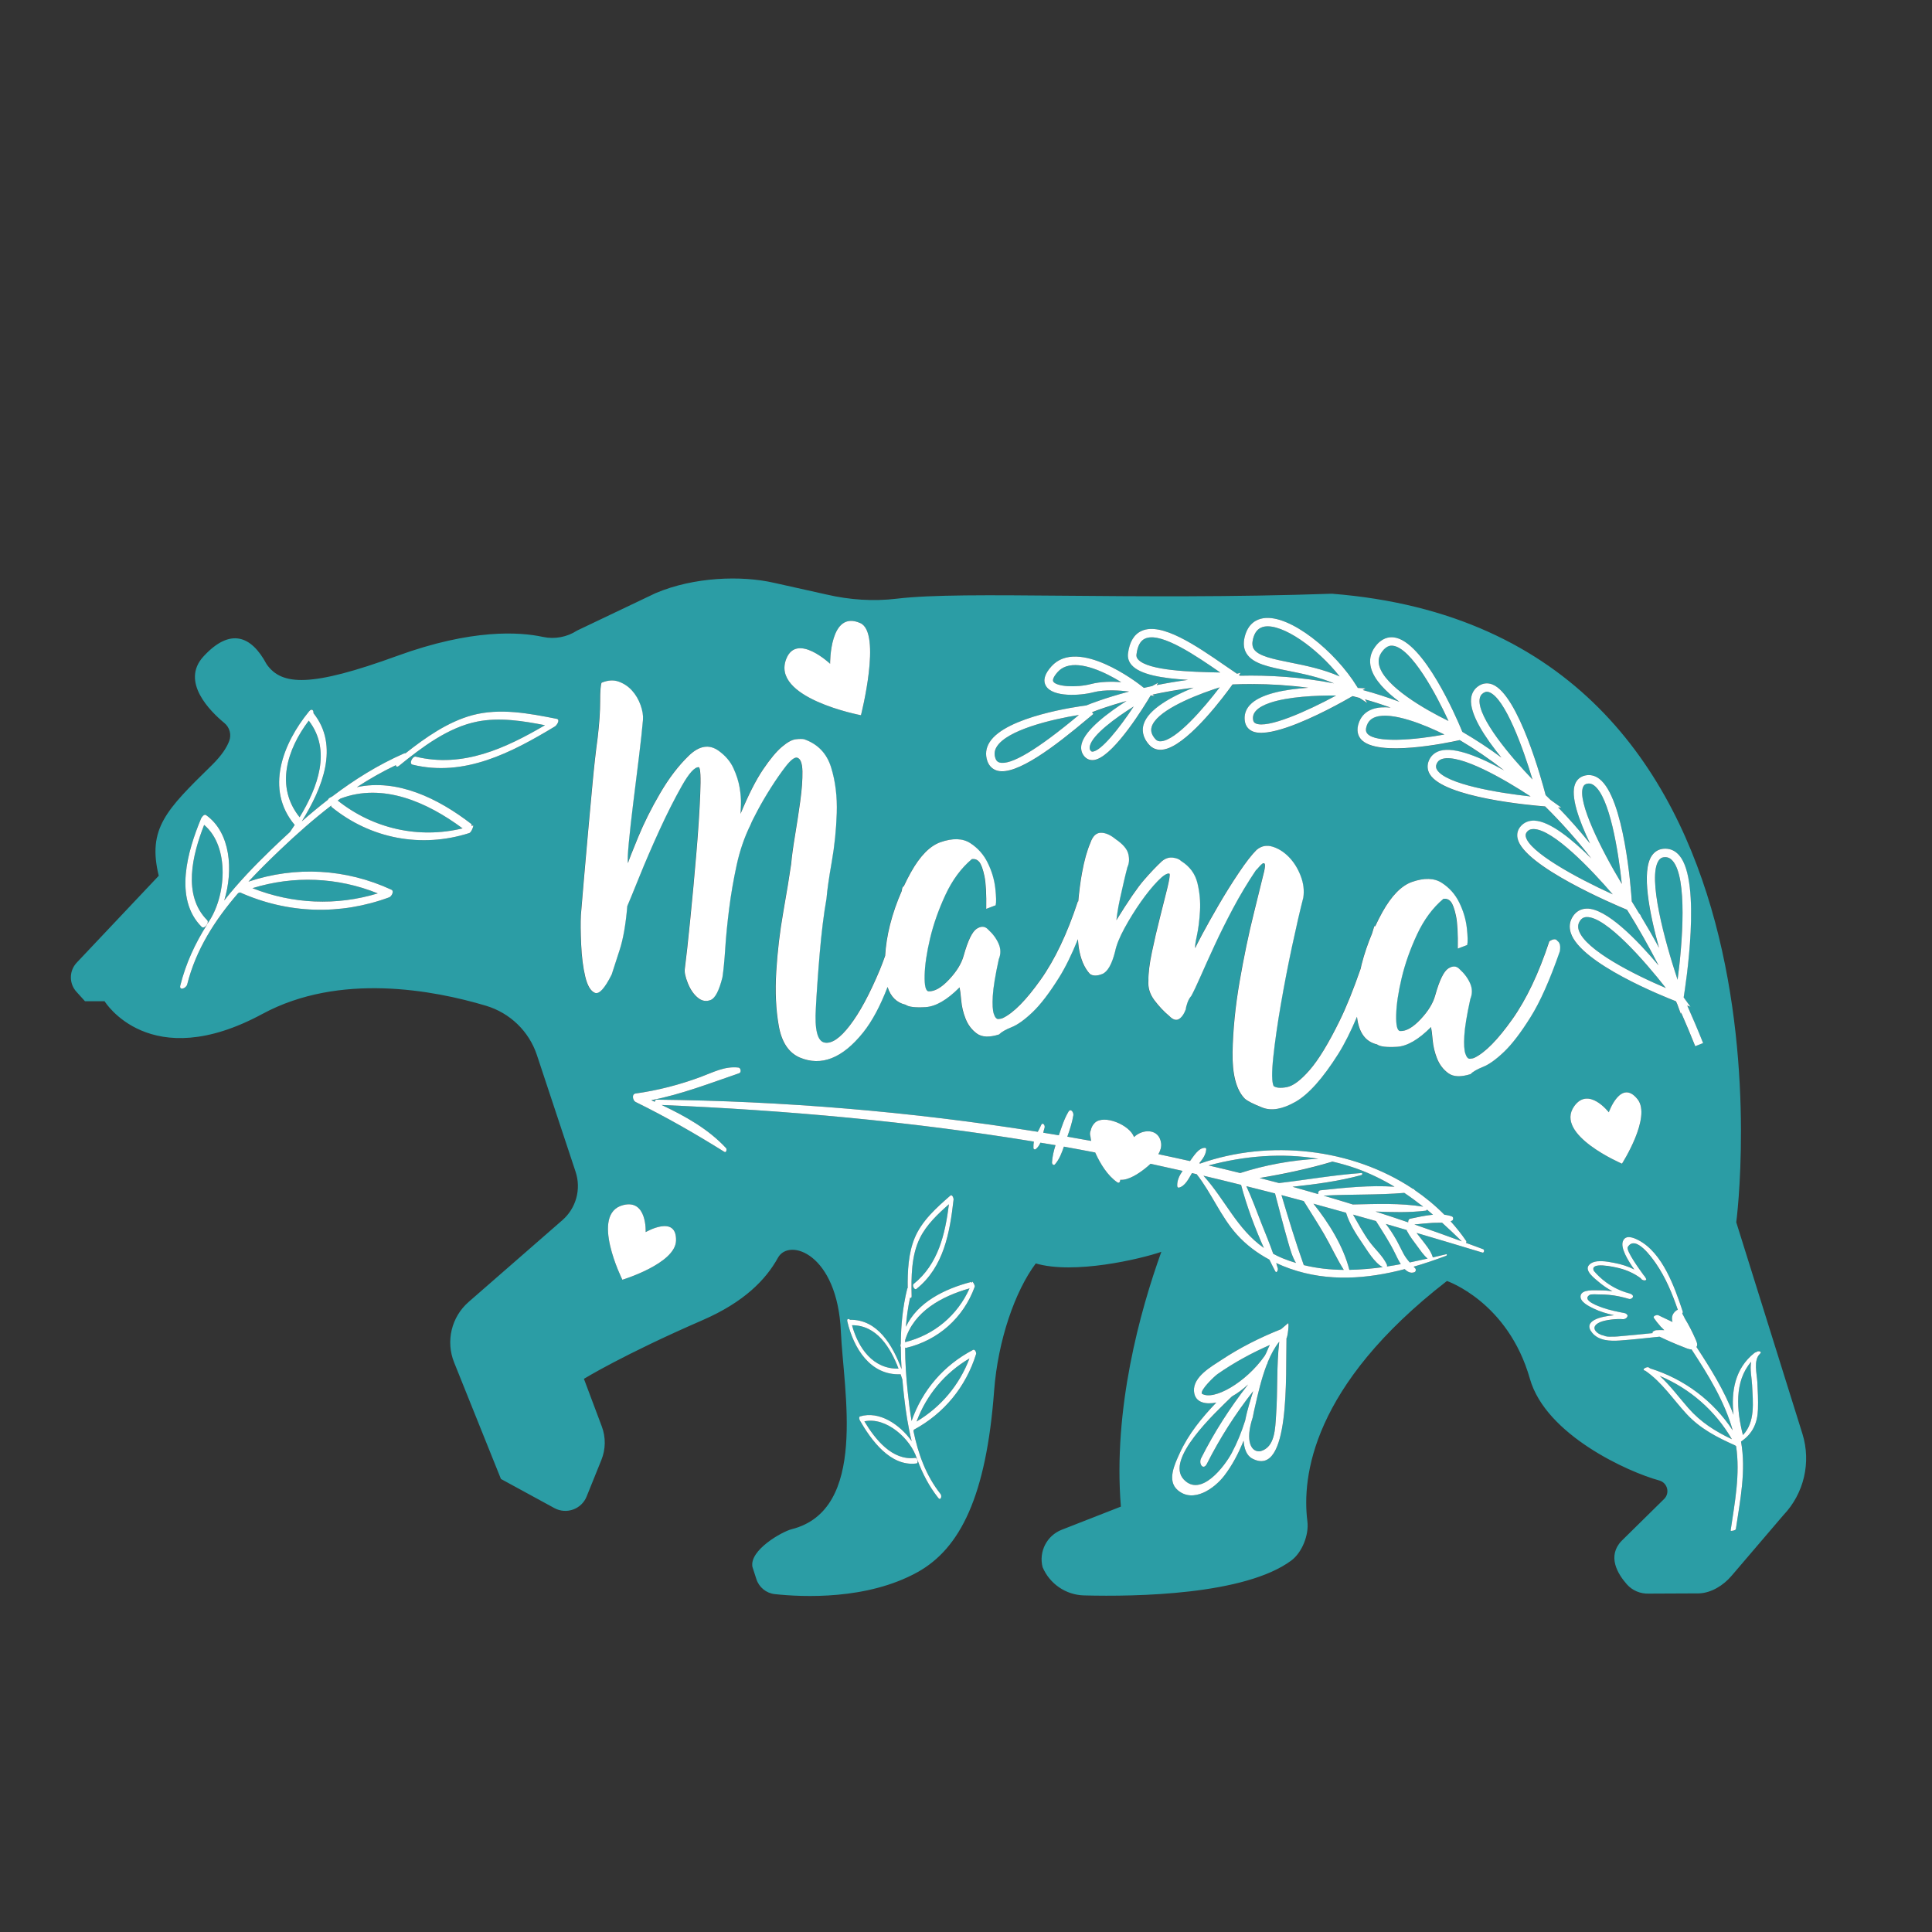 <?xml version="1.0" encoding="utf-8"?>
<!-- Generator: Adobe Illustrator 21.0.0, SVG Export Plug-In . SVG Version: 6.00 Build 0)  -->
<svg version="1.1" id="Calque_2" xmlns="http://www.w3.org/2000/svg" xmlns:xlink="http://www.w3.org/1999/xlink" x="0px" y="0px"
	 viewBox="0 0 600 600" style="enable-background:new 0 0 600 600;" xml:space="preserve">
<rect x="0" y="0" width="600" height="600" fill="#333333" stroke="none"/>
<style type="text/css">
	.st0{fill:#2B9DA5;}
	.st1{fill:#FFFFFF;}
</style>
<path class="st0" d="M442.81,375.97c0.16-0.02,0.26-0.17,0.32-0.34c0.64,0.52,1.25,1.07,1.88,1.6c-2.5,0.23-5.06,0.82-7.07,1.24
	c-0.48,0.1-0.67,0.65-0.62,1.13c-3.37-1.14-6.75-2.28-10.15-3.36C432.43,376.47,437.72,376.61,442.81,375.97z M373.75,365.13
	c6.8,7.53,10.36,16.52,18.76,22.43c-2.87-6.34-5.36-13.11-7.08-19.59C381.54,367,377.65,366.05,373.75,365.13z M395.97,370.63
	c-2.96-0.77-5.94-1.5-8.91-2.25c1.78,3.79,3.2,7.78,4.73,11.66c1.22,3.09,2.52,6.18,3.62,9.33c0.91,0.49,1.85,0.96,2.87,1.38
	c1.39,0.58,2.79,1.05,4.2,1.48c-1.22-1.97-1.83-4.3-2.48-6.57C398.57,380.67,397.29,375.64,395.97,370.63z M409.43,359.87
	c-11.33-1.87-22.86-0.94-34.07,2.07c3.27,0.77,6.55,1.54,9.81,2.36C392.68,361.84,401.38,360.23,409.43,359.87z M397.23,367.42
	c8.53-0.99,17.05-2.5,25.61-3.12c0.36-0.03,0.29,0.55,0.01,0.63c-6.98,1.91-14.23,2.85-21.44,3.64c2.67,0.74,5.34,1.51,8,2.28
	c-0.13-0.48,0.1-1.12,0.67-1.18c7.51-0.81,15.37-1.63,23.02-1.11c-3.78-2.27-7.77-4.25-12.16-5.77c-2.39-0.83-4.8-1.51-7.22-2.06
	c-0.05,0.04-0.09,0.1-0.15,0.12c-7.1,2.13-14.83,3.77-22.39,5.02C393.19,366.38,395.22,366.88,397.23,367.42z M420.14,374.06
	c7.22-0.15,14.72-0.47,21.84,0.68c-1.9-1.51-3.85-2.94-5.86-4.28c-8.29,0.71-16.74,0.38-25.06,0.86
	C414.1,372.21,417.12,373.13,420.14,374.06z M436.84,381.99c-2.15-0.63-4.31-1.26-6.46-1.89c1.17,1.51,2.22,3.12,3.18,4.8
	c0.85,1.48,1.56,3.03,2.36,4.54c0.53,1,1.19,1.82,1.89,2.62c1.86-0.38,3.71-0.78,5.55-1.2c-1.27-1.05-2.24-2.55-3.2-3.83
	c-1.15-1.54-2.37-3.11-3.24-4.82C436.88,382.15,436.86,382.07,436.84,381.99z M427.34,379.22c-2.38-0.68-4.76-1.33-7.13-2
	c1.62,2.83,3.14,5.71,5.08,8.37c1.72,2.36,4.2,4.49,5.43,7.15c0.05,0.11,0.06,0.35,0.04,0.59c1.43-0.22,2.86-0.46,4.29-0.73
	c-0.74-1.16-1.33-2.43-1.71-3.22C431.6,385.81,429.43,382.56,427.34,379.22z M423.1,386.11c-2.01-2.93-4.03-6.08-5.08-9.5
	c-3.37-0.94-6.75-1.88-10.12-2.8c4.79,5.97,9.33,13.3,11.15,20.54c3.45-0.06,6.92-0.36,10.37-0.84
	C426.84,392.18,424.58,388.26,423.1,386.11z M404.87,373c-2.3-0.62-4.6-1.24-6.91-1.85c2.2,7.3,4.37,14.57,6.93,21.74
	c4.08,1,8.23,1.44,12.41,1.48c-2.25-3.57-3.99-7.47-6.11-11.11C409.19,379.79,406.98,376.43,404.87,373z M445.06,379.76
	c-1.94,0.12-3.87,0.3-5.8,0.51c4.94,1.69,9.85,3.44,14.73,5.25c-2.02-1.99-4.06-3.92-6.12-5.78
	C446.92,379.76,445.96,379.71,445.06,379.76z M104.88,248.62c11.07,8.8,25.15,11.92,38.78,8.64c-11.03-8.2-24.79-14.28-37.95-9.24
	C105.44,248.22,105.16,248.42,104.88,248.62z M264.6,411.56c1.93,7.07,6.5,13.66,14.45,13.48
	C276.49,418.39,272.25,411.55,264.6,411.56z M347.33,365.2c0,0,0.01-0.01,0.01-0.01c-0.01-0.01-0.02-0.02-0.04-0.02
	C347.31,365.18,347.32,365.19,347.33,365.2z M117.33,277.45c-12.52-5.04-26.09-5.59-38.93-1.62
	C90.93,280.8,104.46,281.36,117.33,277.45z M95.89,223.8c-6.74,8.9-10.45,20.55-2.84,30C98.69,244.51,103.01,233.04,95.89,223.8z
	 M301.11,400.12c-8.68,2.46-17.34,7.17-19.98,16.03c-0.01,0.22-0.02,0.45-0.02,0.67C290.11,414.59,297.36,408.51,301.11,400.12z
	 M374.81,454.59c-1.12,2.22-2.67,0.01-1.8-1.72c4.11-8.14,9-15.74,14.59-22.9c-1.56,1.42-3.22,2.71-5.03,3.72
	c-5.42,5.26-20.79,19.56-14.96,25.78c5.39,5.75,12.83-4.33,14.91-8.22c1.73-3.24,3.09-6.62,4.17-10.1c0.68-3.47,1.8-6.88,2.48-9.1
	C383.65,439.09,378.86,446.57,374.81,454.59z M393.35,423.91c-1.66,4.33-2.71,9.05-3.54,12.66c-0.28,1.19-0.54,2.39-0.77,3.59
	c-2.47,7.44-0.47,11.01,2.46,10.5c4.5-1.27,4.5-7.05,4.79-11.19c0.54-7.65,0.11-15.23,0.97-22.81c-1.43,1.79-2.6,3.98-3.57,6.34
	C393.65,423.33,393.53,423.64,393.35,423.91z M284.65,441.47c7.59-4.53,13.3-11.33,16.42-19.59
	C293.44,426.37,287.72,433.21,284.65,441.47z M392.73,421.1c0.54-0.77,1.02-2.31,1.62-3.41c-5.67,2.49-11.11,5.45-16.22,9.02
	c-0.92,0.63-5.45,4.92-4.89,6.1C376.9,435.11,386.96,429.34,392.73,421.1z M355.98,198.18c-0.12,0.04-0.23,0.08-0.34,0.13
	c-1.48,0.67-2.37,2.29-2.7,4.96c-0.07,0.56,0.08,1.03,0.48,1.49c3.1,3.58,17.06,3.9,24.56,4.07c0.34,0.01,0.67,0.02,0.99,0.02
	c-0.04-0.02-0.07-0.05-0.11-0.07C371.72,203.86,361.02,196.47,355.98,198.18z M492.76,284.8c-0.29,0.01-0.55,0.05-0.79,0.13
	c-0.52,0.18-0.95,0.54-1.32,1.09c-0.58,0.9-0.69,1.82-0.34,2.9c2.01,6.18,17.54,13.9,27.05,17.93
	C510.71,298.35,498.72,284.65,492.76,284.8z M495.06,243.94c-0.73-0.54-1.42-0.72-2.18-0.55c-0.09,0.02-0.17,0.04-0.25,0.07
	c-0.49,0.17-0.8,0.47-1.01,0.97c-1.83,4.48,5.54,19.26,12.03,30.09C502.57,264.11,499.88,247.55,495.06,243.94z M519.49,267.4
	c-0.7-0.82-1.47-1.2-2.42-1.19c-0.31,0-0.59,0.04-0.84,0.13c-0.44,0.15-0.8,0.44-1.1,0.88c-3.6,5.19,1.96,25.34,5.85,37.07
	C522.53,292.57,524.04,272.73,519.49,267.4z M476.4,257.48c-0.42-0.02-0.79,0.03-1.12,0.14c-0.38,0.13-0.7,0.34-0.98,0.65
	c-0.44,0.48-0.57,0.96-0.44,1.57c1.03,4.73,15.51,12.7,27.01,17.92C494.04,269.8,482.41,257.71,476.4,257.48z M462.52,215
	c-0.47-0.18-0.89-0.2-1.31-0.06c-0.17,0.06-0.35,0.14-0.52,0.26c-0.73,0.48-1.12,1.14-1.21,2.07c-0.54,5.73,9.66,17.75,16.44,24.83
	C473,232.35,467.43,216.89,462.52,215z M553.83,470.56l-16.11,18.86c-2.49,2.91-6.19,5.25-10.02,5.42l-15.6,0.07
	c-2.62,0.11-5.16-0.94-6.89-2.91c-2.91-3.31-6.12-8.73-1.63-13.45l13.22-13.02c1.89-1.86,1.05-5.06-1.52-5.76
	c-9.66-2.63-35.2-14.13-40.15-31.56c-6.8-23.95-25.77-30.39-25.77-30.39c-42.03,32.57-45.08,60.98-43.34,74.65
	c0.53,4.18-1.65,9.71-5.04,12.2c-14.46,10.64-47.96,11.22-64.32,10.8c-5.64-0.14-10.67-3.58-12.87-8.77
	c-1.24-4.82,1.3-9.8,5.94-11.62l18.37-7.19c-2.48-30.39,5.97-60.78,12.56-79.12c-6.57,2.26-27.13,7.09-38.99,3.6
	c-6.41,8.53-11.76,23.83-12.94,39.59c-2.44,32.64-10.5,48.93-23.82,56.31c-15.63,8.65-35.59,7.74-44.3,6.8
	c-2.66-0.29-4.89-2.11-5.71-4.66l-1.23-3.81c-0.95-5.24,9.23-10.94,12.16-11.68c23.82-6,16.13-42.88,15.31-61.37
	c-1.07-24.31-16.1-29.18-19.53-22.96c-3.76,6.81-10.5,13.78-23.41,19.39c-24.69,10.73-36.86,18.23-36.86,18.23l5.56,14.81
	c1.26,3.35,1.21,7.05-0.13,10.37l-4.59,11.37c-1.59,3.95-6.28,5.63-10.02,3.59l-16.59-9.04l-14.54-36.19
	c-2.65-6.59-0.84-14.13,4.52-18.8l29.1-25.38c4.27-3.72,5.89-9.64,4.11-15.02c-3.26-9.82-8.51-25.66-12.02-36.26
	c-2.45-7.4-8.37-13.09-15.83-15.32c-16.17-4.83-45.45-10.4-69.4,2.54c-35.07,18.95-49.03-3.93-49.03-3.93h-6.08l-2.67-2.95
	c-2.33-2.57-2.29-6.51,0.09-9.03l25.48-26.99c-3.58-14.66,2.35-20.5,16.46-34.32c3.1-3.04,4.69-5.56,5.43-7.56
	c0.74-1.99,0.12-4.21-1.51-5.56c-4.33-3.57-13.73-12.81-6.48-20.68c8.25-8.96,14.82-6.51,19.56,2.36
	c4.71,6.84,13.97,7.17,40.61-2.53c23.23-8.46,38.06-7.44,45.23-5.89c3.66,0.79,7.48,0.07,10.62-1.97l24.4-11.63
	c11.93-5.05,26.61-5.51,36.71-3.21l16.37,3.65c7.15,1.66,14.55,2.17,21.84,1.29c21.28-2.56,72.29,0.62,135.09-1.54
	c149.94,11.8,125.58,195.2,125.58,195.2l20.55,65.7C562.52,454.15,560.26,463.83,553.83,470.56z M172.89,223.24
	c-8.53-1.68-17.6-3.44-26.2-1.13c-7.54,2.03-14.53,6.91-20.73,11.81c-0.15-0.02-0.33,0-0.56,0.1c-7.99,3.51-15.31,8.09-22.18,13.29
	c-0.32,0.17-0.63,0.34-0.95,0.52c-0.15,0.09-0.33,0.31-0.49,0.59c-2.75,2.13-5.43,4.36-8.06,6.66l0,0
	c6.38-10.25,11.79-23.4,3.63-33.6c0.1-0.88-0.52-1.6-1.38-0.55c-8.14,9.94-13.75,24.22-4.45,35.26c-0.49,0.75-0.98,1.48-1.47,2.19
	c-2,1.83-3.97,3.69-5.92,5.57c-5.13,4.96-10.11,10.13-14.49,15.69c2.87-9.34,2.01-21.07-5.64-26.5c-0.61-0.43-1.39,0.67-1.56,1.08
	c-4.11,9.85-8.58,24.85,0.17,33.61c0.87,0.88,2.45-1.34,1.75-2.04c-7.75-7.76-4.59-20.38-0.96-29.61
	c8.08,6.82,6.85,22.48,1.12,30.53c-0.13,0.18-0.21,0.35-0.27,0.51c-3.64,5.76-6.53,11.96-8.25,18.81c-0.44,1.74,1.82,0.95,2.14-0.32
	c2.72-10.87,8.66-20.05,15.82-28.34c0.19-0.08,0.39-0.14,0.58-0.22c14.87,6.63,31.09,7.15,46.36,1.51c0.67-0.25,1.62-1.91,0.66-2.35
	c-14.17-6.55-29.75-7.39-44.4-2.51c3.16-3.41,6.48-6.68,9.82-9.86c5.09-4.86,10.36-9.51,15.9-13.78c-0.04,0.19-0.03,0.35,0.06,0.43
	c12.11,9.89,27.9,12.88,42.78,8.13c0.74-0.23,1.46-2.45,1.21-2.37c-0.17,0.05-0.34,0.09-0.51,0.15c0.08-0.28,0.08-0.51-0.06-0.62
	c-10.3-7.95-23.01-14.13-35.53-11.42c3.86-2.53,7.88-4.81,12.08-6.82c0.09,0.45,0.43,0.66,1.07,0.14c7-5.68,15.21-11.91,24.25-13.69
	c6.94-1.37,14.12-0.21,21.02,1.13c-12.31,7.2-25.53,13.33-40.12,9.77c-1-0.24-2.22,2.19-1.03,2.48
	c16.14,3.94,30.77-3.75,44.23-11.86C172.88,225.3,174.1,223.48,172.89,223.24z M267.38,222.12c0,0,6.53-25.6-0.2-28.61
	c-9.56-4.27-9.38,12.63-9.38,12.63s-10.2-9.61-13.54-1.71C239.04,216.78,267.38,222.12,267.38,222.12z M209.95,385.31
	c0.26-8.3-9.43-2.67-9.43-2.67s0.49-10.31-6.99-8.39c-10.48,2.68-0.25,23.19-0.25,23.19S209.73,392.43,209.95,385.31z
	 M302.17,419.23c-9.07,4.74-15.75,12.51-19.07,22.07c-0.51-3.01-0.88-6.04-1.2-9.05c-0.49-4.59-0.8-9.19-0.8-13.78
	c0.08,0.09,0.17,0.16,0.25,0.14c9.98-2.34,17.86-9.35,21.35-18.98c0.17-0.48-0.69-1.74-0.75-1.58c-0.04,0.11-0.09,0.21-0.13,0.32
	c-0.11-0.15-0.23-0.25-0.34-0.22c-8.25,2.17-16.55,6.3-20.15,13.9c0.23-3.02,0.65-6.02,1.29-9.01c0.27,0.13,0.51,0.04,0.5-0.5
	c-0.15-5.91-0.11-12.67,2.58-18.08c2.06-4.15,5.54-7.42,9-10.47c-1.18,9.28-3.29,18.6-10.97,24.76c-0.53,0.42,0.25,2.03,0.88,1.53
	c8.51-6.81,10.36-17.49,11.53-27.73c0.05-0.4-0.41-1.76-1.02-1.23c-4.29,3.76-8.83,7.77-11.07,13.17
	c-1.96,4.73-2.22,10.32-2.16,15.5c-0.07,0.07-0.13,0.17-0.17,0.33c-1.37,5.56-1.92,11.19-1.97,16.84c-0.04,0.23-0.08,0.46-0.11,0.7
	c-0.01,0.11,0.03,0.3,0.11,0.49c0.01,2.28,0.09,4.57,0.24,6.85l0,0c-2.77-7.42-7.45-15.49-16.01-15.33c-0.42-0.4-1.04-0.37-0.84,0.5
	c1.91,8.21,7.09,16.84,16.55,16.42c0.19,0.55,0.38,1.1,0.55,1.64c0.15,1.77,0.33,3.54,0.53,5.31c0.53,4.66,1.22,9.31,2.36,13.81
	c-3.71-5.23-10.15-9.48-16.03-7.67c-0.47,0.14-0.21,0.99-0.06,1.25c3.48,6.08,9.48,14.4,17.54,13.36c0.8-0.1,0.28-1.81-0.36-1.73
	c-7.13,0.92-12.43-5.77-15.78-11.35c6.78-1.47,14.42,5.44,16.32,11.64c0.04,0.14,0.1,0.25,0.16,0.34c1.54,4.19,3.6,8.18,6.48,11.82
	c0.73,0.92,1.22-0.56,0.69-1.24c-4.56-5.76-6.96-12.53-8.41-19.56c0.04-0.13,0.08-0.26,0.12-0.39c9.4-5.08,16.15-13.3,19.33-23.5
	C303.27,420.06,302.79,418.9,302.17,419.23z M399.98,410.97c-0.11,0.08-2.15,1.8-2.15,1.83c-6.5,2.58-12.73,5.71-18.58,9.59
	c-2.94,1.95-8.73,5.14-8.45,9.61c0.24,3.81,3.92,4.19,6.94,3.57c-4.51,4.72-8.67,9.79-11.39,15.77c-1.52,3.34-4.05,8.51-0.59,11.45
	c4.85,4.14,11.39-0.53,14.43-4.48c2.5-3.26,4.45-6.99,6.02-10.88c0.18,2.39,0.86,4.59,2.73,5.56c11.86,6.19,10.3-26.47,10.59-37.4
	C399.86,415.47,400.46,410.6,399.98,410.97z M460.63,387.96c-1.77-0.68-3.57-1.31-5.35-1.97c0.12-0.19,0.17-0.43,0.05-0.61
	c-1.48-2.16-3.1-4.19-4.83-6.1c0.16-0.06,0.32-0.12,0.47-0.2c0.4-0.21,0.46-1.08,0-1.27c-0.73-0.3-1.55-0.47-2.4-0.56
	c-2.85-2.88-5.97-5.45-9.3-7.72c-0.03-0.13-0.1-0.25-0.27-0.28c-0.06-0.01-0.11-0.01-0.17-0.02c-19-12.68-44.67-15.41-66.07-7.89
	c-0.11-0.03-0.22-0.05-0.33-0.08c1.08-1.31,2.08-2.68,2.18-4.35c0.01-0.23-0.13-0.43-0.37-0.44c-2.03-0.05-3.56,2.63-4.67,4.11
	c-3.27-0.74-6.55-1.44-9.83-2.14c0.63-1.08,1-2.23,0.85-3.41c-0.61-4.64-5.75-4.5-8.42-1.89c-1.24-3.76-9.38-7.17-12.18-4.42
	c-0.69,0.68-1.07,1.48-1.25,2.33c-0.28,0.62-0.3,1.27-0.09,1.88c0.04,0.46,0.12,0.93,0.22,1.39c-2.46-0.45-4.93-0.9-7.4-1.32
	c0.76-2.18,1.5-4.38,1.87-6.65c0.14-0.86-0.81-2.28-1.51-1.11c-1.34,2.22-2.13,4.83-2.98,7.27c-0.01,0.02-0.01,0.04-0.02,0.06
	c-1.61-0.27-3.22-0.54-4.84-0.8c0.12-0.52,0.25-1.04,0.41-1.53c0.26-0.76-0.63-1.88-1.06-0.85c-0.3,0.73-0.68,1.41-1.05,2.1
	c-39.43-6.3-79.3-9.57-118.39-9.98c-0.33,0-0.52,0.31-0.57,0.66c-0.36-0.16-0.72-0.33-1.08-0.49c9.44-1.84,18.14-5.24,27.31-8.38
	c0.75-0.26,0.51-1.68-0.23-1.76c-4.3-0.49-7.84,1.48-11.82,2.95c-6.53,2.41-13.24,4.15-20.13,5.11c-1.28,0.18-0.88,2.19,0.02,2.63
	c9.57,4.7,18.55,9.86,27.58,15.5c0.58,0.36,0.82-0.84,0.51-1.17c-5.49-5.92-12.68-9.94-20.02-13.4
	c38.75,1.65,77.33,5.09,115.6,11.37c-0.1,0.62-0.13,1.24-0.13,1.92c0,0.45,0.42,0.67,0.76,0.39c0.67-0.55,1.09-1.23,1.41-1.97
	c1.56,0.26,3.13,0.5,4.69,0.77c-0.54,1.73-0.98,3.48-1.09,5.34c-0.03,0.53,0.49,1.12,0.94,0.59c1.35-1.56,2.08-3.51,2.75-5.47
	c3.25,0.58,6.49,1.2,9.73,1.82c0.03,0.07,0.06,0.15,0.09,0.22c1.5,3.28,3.74,6.98,6.77,9.04c0.59,0.4,0.9-0.2,0.92-0.78
	c2.6,0.2,5.8-2.02,7.65-3.47c0.55-0.43,1.15-0.94,1.75-1.51c0,0,0,0,0,0c3.32,0.72,6.64,1.45,9.95,2.21
	c-0.99,1.43-1.75,2.98-1.66,4.7c0.01,0.25,0.2,0.57,0.49,0.51c1.95-0.46,3.03-2.73,4.08-4.53c0.49,0.11,0.97,0.22,1.46,0.34
	c4.68,5.94,7.44,13.14,12.52,18.78c2.86,3.18,6.31,5.75,10.07,7.76c0.6,1.23,1.2,2.44,1.82,3.61c0.41,0.79,0.92-0.4,0.81-0.84
	c-0.15-0.58-0.34-1.14-0.51-1.71c1.42,0.66,2.86,1.25,4.34,1.77c11.8,4.12,23.88,3.18,35.57,0.12c0.87,0.87,1.88,1.37,3,0.96
	c0.46-0.17,0.59-0.85,0.26-1.2c-0.17-0.18-0.33-0.35-0.49-0.52c3.42-0.99,6.8-2.14,10.13-3.39c0.21-0.08,0.29-0.55-0.01-0.48
	c-1.38,0.33-2.77,0.66-4.17,0.99c0-0.04-0.01-0.08-0.02-0.11c-0.61-2-2.11-3.72-3.36-5.37c-0.55-0.72-1.1-1.43-1.67-2.13
	c6.84,2.01,13.67,4.05,20.5,6.12C460.89,389.15,461.09,388.14,460.63,387.96z M483.61,292.22c-0.47-0.72-1.31-0.67-2.51,0.13
	c-3.25,9.93-7.11,18.03-11.57,24.31c-4.46,6.27-8.34,10.22-11.65,11.83c-0.4,0.19-0.88,0.3-1.45,0.33c-0.57,0.03-1.03-0.5-1.4-1.59
	c-0.36-1.09-0.47-2.93-0.33-5.52c0.14-2.59,0.77-6.41,1.87-11.46c0.66-1.61,0.65-3.22-0.05-4.82c-0.7-1.61-1.78-3.08-3.26-4.41
	c-0.97-1.06-2.15-1.14-3.55-0.24c-1.4,0.9-2.74,3.68-4.04,8.33c-0.66,2.44-2.17,4.92-4.54,7.44c-2.37,2.52-4.49,3.74-6.37,3.66
	c-0.9-0.08-1.31-1.73-1.22-4.98c0.08-3.24,0.65-7.07,1.7-11.48c1.05-4.41,2.64-8.9,4.76-13.49c2.12-4.58,4.85-8.28,8.19-11.1
	c0.92-0.15,1.69,0.14,2.31,0.87c0.62,0.73,1.16,2.19,1.61,4.39c0.46,2.19,0.64,5.59,0.56,10.19l2.93-1.12
	c0.23-0.89,0.19-2.67-0.12-5.34c-0.31-2.67-1.09-5.29-2.35-7.85c-1.26-2.56-3.07-4.6-5.43-6.12c-2.37-1.52-5.46-1.61-9.27-0.27
	c-3.27,1.16-6.33,4.28-9.17,9.37c-0.8,1.43-1.53,2.9-2.22,4.38c-0.1,0-0.19,0-0.3,0c-0.23,0.78-0.46,1.52-0.7,2.28
	c-1.31,3.1-2.41,6.3-3.25,9.63c-0.11,0.42-0.17,0.83-0.27,1.25c-2.27,6.54-4.47,11.98-6.59,16.31c-3.42,6.97-6.51,12.03-9.27,15.2
	c-2.76,3.17-5.12,4.93-7.08,5.3c-1.96,0.37-3.33,0.25-4.11-0.35c-0.57-1.26-0.6-4.26-0.09-9.02c0.51-4.75,1.29-10.15,2.32-16.18
	c1.03-6.03,2.21-12.11,3.52-18.24c1.31-6.12,2.47-11.15,3.48-15.07c0.34-2.24,0.06-4.51-0.84-6.81c-0.9-2.31-2.12-4.24-3.65-5.81
	c-1.53-1.56-3.22-2.63-5.06-3.2c-1.84-0.57-3.49-0.24-4.96,1c-1.48,1.46-3.33,3.84-5.53,7.13c-2.2,3.29-4.3,6.65-6.29,10.07
	c-1.99,3.42-3.68,6.44-5.07,9.04c-1.39,2.6-2.09,4.02-2.11,4.24c-0.21-0.24-0.06-1.48,0.43-3.7c0.49-2.23,0.82-4.8,0.99-7.74
	c0.17-2.93-0.09-5.85-0.79-8.74c-0.7-2.89-2.38-5.17-5.04-6.83c-0.56-0.57-1.44-0.93-2.63-1.07c-1.2-0.14-2.33,0.24-3.38,1.13
	c-1.72,1.59-3.59,3.55-5.59,5.88c-2.01,2.32-4.85,6.47-8.53,12.43c0.02-0.23,0.12-0.97,0.3-2.24c0.18-1.27,0.46-2.76,0.83-4.47
	c0.37-1.71,0.76-3.45,1.18-5.23c0.41-1.78,0.79-3.3,1.12-4.55c0.55-1.16,0.65-2.52,0.28-4.06c-0.36-1.54-1.69-3.09-3.97-4.64
	c-1.63-1.34-3.16-2-4.6-1.97c-1.44,0.03-2.51,1.08-3.21,3.13c-1.03,2.41-1.9,5.51-2.6,9.3c-0.53,2.87-0.89,5.85-1.17,8.87
	c-0.05,0.03-0.09,0.05-0.15,0.08c-3.25,9.93-7.11,18.03-11.57,24.31c-4.46,6.27-8.34,10.22-11.65,11.83
	c-0.4,0.19-0.88,0.3-1.45,0.33c-0.57,0.03-1.03-0.5-1.4-1.59c-0.36-1.09-0.47-2.93-0.33-5.52c0.14-2.59,0.77-6.41,1.87-11.46
	c0.66-1.61,0.65-3.22-0.05-4.82c-0.7-1.61-1.78-3.08-3.26-4.41c-0.97-1.06-2.15-1.14-3.55-0.24c-1.4,0.9-2.74,3.68-4.04,8.33
	c-0.66,2.44-2.17,4.92-4.54,7.44c-2.37,2.52-4.49,3.74-6.37,3.66c-0.9-0.08-1.31-1.73-1.22-4.98s0.65-7.07,1.7-11.48
	c1.05-4.41,2.64-8.9,4.76-13.49c2.12-4.58,4.85-8.28,8.19-11.1c0.92-0.15,1.69,0.14,2.31,0.87c0.62,0.73,1.16,2.19,1.61,4.39
	c0.46,2.19,0.64,5.59,0.56,10.19l2.93-1.12c0.23-0.89,0.19-2.67-0.12-5.34c-0.31-2.67-1.09-5.29-2.35-7.85
	c-1.26-2.56-3.07-4.6-5.43-6.12c-2.37-1.52-5.46-1.61-9.27-0.27c-3.27,1.16-6.33,4.28-9.17,9.37c-0.79,1.4-1.51,2.84-2.19,4.3
	c-0.23,0.08-0.4,0.28-0.49,0.63c-0.05,0.3-0.11,0.57-0.16,0.87c-1.47,3.37-2.7,6.85-3.63,10.49c-0.85,3.35-1.33,6.54-1.51,9.61
	c-0.53,1.47-1.06,2.94-1.65,4.35c-3.17,7.56-6.28,13.32-9.33,17.3c-3.05,3.97-5.68,5.74-7.87,5.29c-2.19-0.45-3.08-4.02-2.67-10.71
	c0.11-2.26,0.28-4.85,0.48-7.78c0.21-2.93,0.45-5.97,0.71-9.12c0.26-3.15,0.58-6.2,0.94-9.16c0.36-2.95,0.75-5.59,1.17-7.89
	c0.23-2.7,0.78-6.53,1.64-11.48c0.87-4.95,1.39-9.99,1.55-15.11c0.17-5.12-0.42-9.86-1.75-14.2s-4.13-7.26-8.39-8.75
	c-0.52-0.12-1.37-0.12-2.55,0.01c-1.18,0.13-2.63,0.91-4.34,2.36c-1.71,1.44-3.66,3.79-5.86,7.04s-4.53,7.83-6.99,13.75
	c0.04-0.45,0.08-1.43,0.13-2.93c0.05-1.51-0.09-3.24-0.41-5.19c-0.33-1.95-0.97-3.97-1.93-6.06c-0.96-2.08-2.51-3.89-4.64-5.43
	c-2.93-2.06-5.99-1.54-9.2,1.55c-3.21,3.09-6.18,6.98-8.91,11.66c-2.74,4.68-5.03,9.27-6.88,13.76c-1.85,4.49-2.89,7.14-3.11,7.95
	c-0.18-0.62-0.09-2.73,0.25-6.32s0.8-7.75,1.39-12.47c0.58-4.71,1.17-9.44,1.76-14.19c0.59-4.75,1.01-8.59,1.25-11.51
	c0.11-1.35-0.14-2.88-0.75-4.6c-0.61-1.71-1.49-3.2-2.63-4.47c-1.14-1.27-2.52-2.2-4.13-2.79c-1.61-0.59-3.4-0.47-5.36,0.34
	c-0.29,0.81-0.44,2.74-0.43,5.8c0,3.06-0.26,6.84-0.78,11.33c-0.59,4.33-1.12,9.07-1.59,14.2c-0.47,5.14-0.94,10.22-1.4,15.24
	c-0.46,5.02-0.88,9.79-1.26,14.29c-0.38,4.5-0.69,8.25-0.95,11.26c-0.11,2.26-0.09,5.3,0.08,9.13c0.17,3.83,0.59,7.15,1.26,9.97
	c0.67,2.82,1.66,4.5,2.98,5.07c1.31,0.56,3.06-1.33,5.24-5.68c0.51-1.62,1.33-4.14,2.45-7.56c1.12-3.42,1.92-7.98,2.4-13.68
	c0.56-1.31,1.8-4.32,3.71-9.04c1.91-4.71,4.02-9.6,6.33-14.66c2.31-5.06,4.6-9.59,6.87-13.59c2.26-4,4.03-5.95,5.31-5.85
	c0.5,0.27,0.65,3.04,0.43,8.31c-0.22,5.27-0.62,11.4-1.2,18.37c-0.59,6.98-1.22,13.88-1.91,20.7c-0.69,6.82-1.24,11.87-1.67,15.16
	c-0.16,1.05,0.15,2.54,0.92,4.5c0.78,1.96,1.81,3.46,3.08,4.51c1.27,1.05,2.61,1.3,4.02,0.74c1.41-0.56,2.63-2.91,3.66-7.06
	c0.34-2.24,0.63-5.24,0.87-8.99c0.24-3.76,0.64-7.86,1.21-12.31c0.56-4.45,1.34-8.95,2.33-13.52c0.99-4.56,2.44-8.77,4.35-12.61
	c0.2-0.59,0.91-2.02,2.12-4.3c1.21-2.28,2.6-4.66,4.17-7.13c1.57-2.48,3.1-4.67,4.58-6.59c1.48-1.92,2.64-2.84,3.47-2.77
	c1.11,0.24,1.69,1.67,1.74,4.28c0.04,2.61-0.18,5.69-0.67,9.24c-0.49,3.55-1.03,7.13-1.64,10.74c-0.61,3.62-1,6.55-1.19,8.8
	c-0.54,3.74-1.36,8.69-2.44,14.87c-1.09,6.18-1.82,12.37-2.19,18.58c-0.37,6.2-0.11,11.82,0.79,16.84c0.9,5.02,3.06,8.29,6.49,9.79
	c6.71,2.83,13.28,0.25,19.69-7.75c2.84-3.55,5.37-8.31,7.6-14.15c0.96,3.03,2.82,4.87,5.59,5.51c0.92,0.68,2.98,0.93,6.17,0.75
	c3.19-0.19,6.72-2.23,10.6-6.14c0.17,0.7,0.34,2.03,0.51,4.01c0.17,1.98,0.63,3.91,1.38,5.78c0.75,1.88,1.9,3.39,3.47,4.54
	c1.56,1.15,3.86,1.25,6.89,0.3c0.75-0.77,2.06-1.53,3.93-2.27c1.88-0.75,4.05-2.31,6.51-4.67c2.47-2.36,5.2-5.95,8.22-10.76
	c1.95-3.12,3.9-7.09,5.85-11.89c0.09,0.87,0.12,1.76,0.25,2.6c0.57,3.56,1.72,6.29,3.45,8.17c0.92,0.69,2.21,0.7,3.85,0.04
	c1.64-0.66,2.97-2.98,3.99-6.98c0.4-2,1.38-4.44,2.94-7.29c1.56-2.85,3.25-5.56,5.05-8.13c1.8-2.57,3.55-4.73,5.25-6.47
	c1.7-1.75,2.91-2.51,3.65-2.3c0.2,0.32-0.02,1.8-0.65,4.42c-0.64,2.63-1.41,5.7-2.31,9.21c-0.9,3.51-1.73,7.09-2.49,10.73
	s-1.12,6.59-1.09,8.86c-0.18,2.18,0.44,4.21,1.87,6.11c1.43,1.9,2.95,3.52,4.58,4.86c1.11,1.15,2.11,1.48,2.98,0.99
	c0.87-0.49,1.6-1.51,2.18-3.05c0.04-0.52,0.22-1.21,0.51-2.05c0.3-0.84,0.69-1.55,1.2-2.11c0.71-1.3,1.68-3.33,2.89-6.1
	c1.21-2.77,2.65-5.96,4.32-9.56c1.66-3.6,3.57-7.43,5.72-11.48c2.15-4.05,4.53-8.01,7.12-11.87c0.24-0.21,0.56-0.54,0.94-1
	c0.38-0.46,0.73-0.81,1.05-1.04s0.57-0.24,0.74,0.01c0.17,0.24,0.12,0.99-0.13,2.26c-0.47,2-1.53,6.31-3.19,12.94
	c-1.65,6.62-3.14,13.77-4.47,21.44c-1.32,7.67-2.05,14.96-2.18,21.86c-0.13,6.91,1.13,11.71,3.78,14.43
	c0.84,0.75,2.67,1.68,5.49,2.79c2.82,1.1,6.25,0.51,10.29-1.8c4.05-2.31,8.47-7.26,13.27-14.87c1.93-3.07,3.87-6.94,5.81-11.53
	c0.55,4.89,2.62,7.75,6.22,8.58c0.92,0.68,2.98,0.93,6.17,0.75c3.19-0.19,6.72-2.23,10.6-6.14c0.17,0.7,0.34,2.03,0.51,4.01
	c0.17,1.98,0.63,3.91,1.38,5.78c0.75,1.88,1.9,3.39,3.47,4.54c1.56,1.15,3.86,1.25,6.89,0.3c0.75-0.77,2.06-1.53,3.93-2.27
	c1.88-0.75,4.05-2.31,6.51-4.67c2.47-2.36,5.2-5.95,8.22-10.76c3.01-4.81,6.02-11.62,9.03-20.43
	C484.64,293.82,484.39,292.74,483.61,292.22z M515.06,299.81c-6.65-7.9-16.23-17.81-22.37-17.65c-1.77,0.05-3.24,0.88-4.25,2.42
	c-1.03,1.57-1.24,3.3-0.64,5.15c3.1,9.53,29.28,19.91,32.65,21.21c0.13,0.28,0.26,0.56,0.39,0.85l1.14,3.12l0.08-0.46
	c1.5,3.41,2.96,6.88,4.38,10.45l2.45-0.97c-1.59-4-3.24-7.86-4.93-11.66l1.01,0.38l-2.12-2.91c0.56-3.44,5.64-35.86-1.34-44.07
	c-1.21-1.42-2.7-2.13-4.44-2.12c-1.72,0.01-3.13,0.75-4.09,2.14c-3.34,4.81-0.78,17.86,2.22,28.66c-1.87-3.48-3.81-6.84-5.79-10.11
	l0.17,0.07L509,283.6c-0.74-1.22-1.47-2.46-2.23-3.64l-0.01-0.13c-0.21-3.27-2.3-32.13-10.12-37.99c-1.33-1-2.83-1.35-4.34-1.01
	c-1.47,0.33-2.56,1.23-3.12,2.61c-1.53,3.72,1.12,11.21,4.63,18.52c-3.21-3.95-6.5-7.71-9.92-11.22l0.98,0.07l-3.36-2.42
	c-0.5-0.49-0.99-0.99-1.5-1.47l-0.16-0.61c-0.82-3.12-8.22-30.61-16.39-33.76c-1.45-0.56-2.9-0.41-4.22,0.45
	c-1.4,0.91-2.23,2.3-2.39,4.03c-0.45,4.76,4.32,11.99,9.43,18.24c-3.93-2.92-7.99-5.56-12.14-7.99l-0.51-1.22
	c-1.15-2.76-11.5-26.99-20.75-28.12c-1.53-0.19-3.78,0.15-5.8,2.88c-1.51,2.03-1.94,4.27-1.29,6.66c0.99,3.68,4.59,7.31,8.8,10.46
	c-3.82-1.43-7.61-2.64-11.37-3.65l0.86-0.51l-2.4-0.14l-0.25-0.41c-6.66-10.87-20.82-22.52-29.09-21.24
	c-2.07,0.32-4.74,1.58-5.79,5.8c-0.5,2.04-0.31,3.79,0.6,5.21c1.99,3.14,6.87,4.12,13.06,5.36c4.51,0.9,9.44,1.91,14.08,3.87
	c-10.3-1.99-20.17-2.6-29.21-2.38l-0.3-0.2l0.51-0.72l-1.14,0.3c-1.17-0.78-2.45-1.66-3.81-2.6c-8.71-6.01-19.57-13.5-25.79-10.71
	c-2.36,1.06-3.79,3.43-4.24,7.04c-0.16,1.29,0.22,2.52,1.1,3.54c2.62,3.03,9.52,4.16,17.54,4.64c-3.47,0.47-6.71,1.02-9.71,1.63
	l0.43-0.73l-1.86,1.02c-0.88,0.19-1.73,0.38-2.56,0.57l-1.05-0.82c-0.79-0.62-19.37-14.99-27.64-5.9c-2.16,2.38-2.74,4.44-1.71,6.15
	c2.12,3.52,10.62,3,14.69,1.94c3.6-0.94,8.3-0.59,11.12-0.23c-7.53,1.99-12.33,3.9-13.31,4.31c-2.46,0.31-24.95,3.37-30.02,11.41
	c-1.16,1.84-1.4,3.81-0.7,5.86c0.53,1.56,1.59,2.61,3.07,3.02c5.92,1.64,18.08-7.72,28-16.07c0.88-0.74,1.52-1.28,1.85-1.53
	l-0.42-0.56c1.62-0.64,5.36-2.01,10.71-3.49c-5.44,3.47-12.92,8.94-13.96,13.4c-0.3,1.28-0.09,2.49,0.61,3.48
	c0.71,1.01,1.71,1.53,2.89,1.49c0.37-0.01,0.76-0.09,1.17-0.23c5.94-2.02,14.84-16.57,16.67-19.65l0.13-0.23l1.19,0.23l-0.6-0.47
	c3.81-0.82,8.08-1.57,12.72-2.15c-6.69,2.69-14.1,6.66-15.52,11.43c-0.45,1.51-0.51,3.84,1.76,6.34c0.98,1.08,2.3,1.61,3.81,1.52
	c0.58-0.04,1.19-0.17,1.82-0.38c7.38-2.51,17.65-16.31,20.23-19.91c1.95-0.08,3.94-0.12,5.97-0.12l0.38,0.05l-0.08-0.05
	c5.5,0.01,11.28,0.36,17.26,1.15c-7.11,0.48-14.95,1.84-18.18,5.4c-1.29,1.41-1.82,3.14-1.52,5c0.22,1.41,1,2.47,2.25,3.07
	c2.31,1.1,6.38,0.35,10.85-1.17c8.31-2.82,17.98-8.33,20.36-9.71c0.72,0.18,1.44,0.38,2.16,0.57l2.38,1.58l-0.7-1.13
	c2.65,0.74,5.31,1.6,7.99,2.55c-2.04-0.2-3.94-0.1-5.53,0.44c-0.03,0.01-0.07,0.02-0.1,0.03c-2.01,0.71-3.42,2.06-4.18,4
	c-1.03,2.65-0.26,4.37,0.57,5.34c4.98,5.8,27.54,0.98,30.1,0.41l0.57-0.13c4.75,2.8,9.34,5.94,13.79,9.4
	c-7.13-3.94-15.2-7.4-19.84-6.09c-1.68,0.48-2.89,1.54-3.53,3.08c-0.6,1.44-0.49,2.91,0.32,4.23c4.46,7.26,31.37,9.64,35.79,9.98
	c4.99,4.93,9.79,10.29,14.35,16.16c-5.96-5.94-12.84-11.56-17.68-11.75c-1.66-0.06-3.09,0.5-4.14,1.63
	c-1.03,1.11-1.4,2.46-1.08,3.92c1.88,8.59,30.37,20.64,33.61,21.98l0.38,0.16C508.68,287.98,511.95,293.75,515.06,299.81z
	 M503.72,361.39c0,0,9.28-14.48,4.83-20.04c-5.18-6.48-8.91,4.08-8.91,4.08s-6.31-8.17-10.76-1.86
	C482.63,352.41,503.72,361.39,503.72,361.39z M545.45,419.89c-0.02,0.02-0.04,0.04-0.06,0.06c-0.18,0.02-0.36,0.08-0.5,0.19
	c-6.15,4.85-7.31,12.07-6.53,19.23c-2.81-7.49-7.12-14.35-11.5-21.05c0.51-0.78-0.02-1.79-0.41-2.67c-0.94-2.12-1.98-4.18-3.19-6.15
	c-0.25-0.54-0.53-1.07-0.83-1.6c0.15-0.15,0.24-0.36,0.15-0.63c-2.48-7.44-6.22-18.18-13.7-22.1c-1.54-0.81-4.06-1.86-4.88,0.31
	c-0.79,2.1,1.54,5.93,3.54,8.77c-1.93-0.97-3.99-1.63-6.17-2.04c-2.09-0.4-6.29-1.31-7.95,0.72c-1.44,1.76,1.94,4.2,3.1,5.2
	c1.31,1.12,2.72,2.07,4.22,2.86c-1.36-0.18-2.72-0.28-4.1-0.27c-1.37,0.01-5.38-0.38-5.77,1.64c-0.37,1.94,2.7,3.36,4,4
	c2.02,0.99,4.19,1.61,6.39,2.1c-4.11,0.33-9.89,1.73-6.8,5.45c2.09,2.51,5.57,2.6,8.55,2.4c4.13-0.29,8.25-0.77,12.37-1.19
	c2.4,1.15,4.84,2.22,7.33,3.18c0.74,0.29,1.71,0.77,2.62,0.78c5.16,7.89,10.2,16.01,12.78,25.14c-6.04-9.19-15.02-15.95-25.64-19.25
	c-0.15-0.1-0.3-0.21-0.45-0.31c-0.44-0.29-1.78,0.39-1.54,0.68c-0.07,0.1-0.07,0.19,0.09,0.23c0.13,0.04,0.26,0.09,0.4,0.13
	c5.18,3.58,8.55,8.8,12.77,13.38c4.27,4.63,9.49,7.29,15.16,9.82l0,0c0.01,0.03,0.03,0.06,0.05,0.08c0.04,0.07,0.12,0.11,0.21,0.13
	c1.29,8.75-0.39,17.37-1.7,26.2c-0.05,0.31,1.57-0.04,1.62-0.42c1.35-9.09,3.23-18.12,1.61-27.22c0.05-0.02,0.09-0.05,0.13-0.07
	c3.52-2.44,4.98-5.7,5.13-9.94c0.1-2.83-0.05-5.68-0.2-8.51c-0.13-2.43-1.28-6.78,0.8-8.69
	C547.41,419.7,546.01,419.37,545.45,419.89z M543.84,422.91c-5.33,6.17-4.49,15.11-2.56,22.76c3.87-4.03,3.11-10.14,2.85-15.53
	C544.03,427.89,543.41,425.2,543.84,422.91z M447.96,235.68c-0.06,0.02-0.13,0.04-0.19,0.06c-0.79,0.27-1.31,0.75-1.62,1.5
	c-0.28,0.66-0.24,1.23,0.13,1.84c2.75,4.48,18.96,7.16,29.07,8.28C467.17,241.97,453.5,234.11,447.96,235.68z M505.52,387.31
	c-0.64,1.07,3.58,6.87,4.93,8.73c0.09,0.07,0.97,1.18,0.77,1.42c-0.2,0.38-1.21,0.19-1.54-0.27c-0.04-0.06-0.1-0.14-0.15-0.21
	c-2.01-1.46-4.2-2.48-6.62-3.1c-1.75-0.45-9.29-2.12-7.93,0.83c0.55,0.65,1.13,1.26,1.75,1.84c0.66,0.62,1.36,1.2,2.09,1.73
	c2.12,1.55,4.46,2.7,6.99,3.36c2.48,0.65,0.89,2.02,0.13,1.79c-2.03-0.62-4.08-1.07-6.2-1.27c-1-0.1-2-0.14-3-0.13
	c-0.69,0-2.58-0.21-3.16,0.19c-2.38,1.65,2.86,3.47,4.09,3.91c2.23,0.79,4.57,1.24,6.89,1.7c0.62,0.12,1.16,0.83,0.77,1.12
	c0,0.36-0.82,0.8-1.29,0.76c-1.88-0.19-5.46,0.2-7.09,0.91c-3.67,1.6-0.79,3.84,0.98,4.14c0.92,0.42,1.84,0.42,2.87,0.36
	c0.9,0.03,1.81-0.07,2.7-0.15c3.25-0.28,6.51-0.61,9.76-0.94c-0.41-0.38,0.75-0.89,1.04-0.9c0.87-0.05,1.71-0.06,2.55-0.02
	c-0.33-0.31-0.65-0.64-0.96-0.96c-0.13-0.07-0.23-0.16-0.26-0.28c-0.71-0.78-1.38-1.62-2-2.53c-0.44-0.64,0.95-1.05,1.38-0.86
	c1.48,0.67,2.95,1.38,4.4,2.1c-0.35-1.3-0.18-2.52,1.13-3.53c0.13-0.1,0.32-0.19,0.51-0.24c-1.71-5.02-3.77-9.99-6.79-14.37
	C513.21,390.88,507.92,383.27,505.52,387.31z M515.43,427.3c3.29,2.99,5.92,6.59,8.89,9.99c3.87,4.42,8.39,7.23,13.53,9.68
	C532.67,438.08,524.85,431.25,515.43,427.3z M309.57,231.87c-0.73,1.15-0.87,2.33-0.44,3.6c0.32,0.95,0.85,1.21,1.28,1.33
	c3.47,0.97,11.76-4,24.65-14.76c-4.08,0.65-9.9,1.84-15.01,3.58C315.31,227.23,311.18,229.31,309.57,231.87z M357.66,225.74
	c-0.38,1.27,0.01,2.52,1.18,3.82c0.45,0.5,0.97,0.7,1.69,0.65c4.77-0.28,13.38-10.35,18.25-16.74c-0.67,0.21-1.36,0.44-2.09,0.69
	C369.19,216.71,359.03,221.11,357.66,225.74z M338.45,231.69c-0.17,0.73,0.03,1.13,0.2,1.37c0.24,0.35,0.44,0.37,0.63,0.36
	c2.63-0.11,8.32-7.24,12.79-14.02C346.53,222.89,339.28,228.14,338.45,231.69z M394.4,218.26c-1.9,0.64-3.42,1.46-4.35,2.48
	c-0.76,0.84-1.04,1.73-0.87,2.82c0.09,0.55,0.32,0.87,0.78,1.09c3.62,1.72,15.89-3.73,24.99-8.66
	C408.77,215.94,399.99,216.36,394.4,218.26z M331.11,206.97c-0.98,0.33-1.87,0.88-2.6,1.69c-1.21,1.33-1.74,2.46-1.4,3.01
	c0.95,1.57,7.11,1.96,11.77,0.75c2.96-0.77,6.47-0.78,9.32-0.58C343.09,208.68,335.87,205.35,331.11,206.97z M427.19,222.67
	c-0.02,0.01-0.05,0.02-0.07,0.02c-1.28,0.45-2.13,1.26-2.6,2.47c-0.61,1.56-0.23,2.26,0.11,2.66c2.61,3.05,14.85,1.96,23.93,0.28
	C442.49,225.08,432.29,220.93,427.19,222.67z M432.58,200.54c-0.35-0.04-0.78-0.05-1.28,0.12c-0.62,0.21-1.33,0.69-2.09,1.71
	c-1.01,1.37-1.3,2.81-0.87,4.41c1.72,6.37,14.12,13.55,21.48,17.12C446.01,215.57,438.31,201.24,432.58,200.54z M392.77,194.58
	c-0.27,0.04-0.53,0.1-0.77,0.19c-1.43,0.49-2.37,1.69-2.86,3.64c-0.33,1.33-0.24,2.36,0.26,3.17c1.39,2.19,6,3.11,11.35,4.18
	c4.64,0.93,10.13,2.03,15.29,4.32C408.92,201.08,398.29,193.73,392.77,194.58z"/>
<path class="st1" d="M460.63,387.96c-1.77-0.68-3.57-1.31-5.35-1.97c0.12-0.19,0.17-0.43,0.05-0.61c-1.48-2.16-3.1-4.19-4.83-6.1
	c0.16-0.06,0.32-0.12,0.47-0.2c0.4-0.21,0.46-1.08,0-1.27c-0.73-0.3-1.55-0.47-2.4-0.56c-2.85-2.88-5.97-5.45-9.3-7.72
	c-0.03-0.13-0.1-0.25-0.27-0.28c-0.06-0.01-0.11-0.01-0.17-0.02c-19-12.68-44.67-15.41-66.07-7.89c-0.11-0.03-0.22-0.05-0.33-0.08
	c1.08-1.31,2.08-2.68,2.18-4.35c0.01-0.23-0.13-0.43-0.37-0.44c-2.03-0.05-3.56,2.63-4.67,4.11c-3.27-0.74-6.55-1.44-9.83-2.14
	c0.63-1.08,1-2.23,0.85-3.41c-0.61-4.64-5.75-4.5-8.42-1.89c-1.24-3.76-9.38-7.17-12.18-4.42c-0.69,0.68-1.07,1.48-1.25,2.33
	c-0.28,0.62-0.3,1.27-0.09,1.88c0.04,0.46,0.12,0.93,0.22,1.39c-2.46-0.45-4.93-0.9-7.4-1.32c0.76-2.18,1.5-4.38,1.87-6.65
	c0.14-0.86-0.81-2.28-1.51-1.11c-1.34,2.22-2.13,4.83-2.98,7.27c-0.01,0.02-0.01,0.04-0.02,0.06c-1.61-0.27-3.22-0.54-4.84-0.8
	c0.12-0.52,0.25-1.04,0.41-1.53c0.26-0.76-0.63-1.88-1.06-0.85c-0.3,0.73-0.68,1.41-1.05,2.1c-39.43-6.3-79.3-9.57-118.39-9.98
	c-0.33,0-0.52,0.31-0.57,0.66c-0.36-0.16-0.72-0.33-1.08-0.49c9.44-1.84,18.14-5.24,27.31-8.38c0.75-0.26,0.51-1.68-0.23-1.76
	c-4.3-0.49-7.84,1.48-11.82,2.95c-6.53,2.41-13.24,4.15-20.13,5.11c-1.28,0.18-0.88,2.19,0.02,2.63c9.57,4.7,18.55,9.86,27.58,15.5
	c0.58,0.36,0.82-0.84,0.51-1.17c-5.49-5.92-12.68-9.94-20.02-13.4c38.75,1.65,77.33,5.09,115.6,11.37c-0.1,0.62-0.13,1.24-0.13,1.92
	c0,0.45,0.42,0.67,0.76,0.39c0.67-0.55,1.09-1.23,1.41-1.97c1.56,0.26,3.13,0.5,4.69,0.77c-0.54,1.73-0.98,3.48-1.09,5.34
	c-0.03,0.53,0.49,1.12,0.94,0.59c1.35-1.56,2.08-3.51,2.75-5.47c3.25,0.58,6.49,1.2,9.73,1.82c0.03,0.07,0.06,0.15,0.09,0.22
	c1.5,3.28,3.74,6.98,6.77,9.04c0.59,0.4,0.9-0.2,0.92-0.78c2.6,0.2,5.8-2.02,7.65-3.47c0.55-0.43,1.15-0.94,1.75-1.51c0,0,0,0,0,0
	c3.32,0.72,6.64,1.45,9.95,2.21c-0.99,1.43-1.75,2.98-1.66,4.7c0.01,0.25,0.2,0.57,0.49,0.51c1.95-0.46,3.03-2.73,4.08-4.53
	c0.49,0.11,0.97,0.22,1.46,0.34c4.68,5.94,7.44,13.14,12.52,18.78c2.86,3.18,6.31,5.75,10.07,7.76c0.6,1.23,1.2,2.44,1.82,3.61
	c0.41,0.79,0.92-0.4,0.81-0.84c-0.15-0.58-0.34-1.14-0.51-1.71c1.42,0.66,2.86,1.25,4.34,1.77c11.8,4.12,23.88,3.18,35.57,0.12
	c0.87,0.87,1.88,1.37,3,0.96c0.46-0.17,0.59-0.85,0.26-1.2c-0.17-0.18-0.33-0.35-0.49-0.52c3.42-0.99,6.8-2.14,10.13-3.39
	c0.21-0.08,0.29-0.55-0.01-0.48c-1.38,0.33-2.77,0.66-4.17,0.99c0-0.04-0.01-0.08-0.02-0.11c-0.61-2-2.11-3.72-3.36-5.37
	c-0.55-0.72-1.1-1.43-1.67-2.13c6.84,2.01,13.67,4.05,20.5,6.12C460.89,389.15,461.09,388.14,460.63,387.96z M347.33,365.2
	c-0.01-0.01-0.02-0.02-0.02-0.03c0.01,0.01,0.02,0.02,0.04,0.02C347.34,365.19,347.33,365.2,347.33,365.2z M443.14,375.64
	c0.64,0.52,1.25,1.07,1.88,1.6c-2.5,0.23-5.06,0.82-7.07,1.24c-0.48,0.1-0.67,0.65-0.62,1.13c-3.37-1.14-6.75-2.28-10.15-3.36
	c5.25,0.22,10.54,0.36,15.63-0.27C442.97,375.96,443.07,375.81,443.14,375.64z M441.98,374.74c-7.12-1.16-14.62-0.83-21.84-0.68
	c-3.02-0.93-6.04-1.85-9.08-2.74c8.31-0.48,16.76-0.15,25.06-0.86C438.13,371.81,440.08,373.24,441.98,374.74z M413.71,360.72
	c2.42,0.56,4.83,1.23,7.22,2.06c4.38,1.53,8.38,3.51,12.16,5.77c-7.65-0.52-15.51,0.3-23.02,1.11c-0.57,0.06-0.8,0.7-0.67,1.18
	c-2.66-0.77-5.32-1.54-8-2.28c7.22-0.78,14.46-1.73,21.44-3.64c0.28-0.08,0.35-0.66-0.01-0.63c-8.56,0.61-17.08,2.12-25.61,3.12
	c-2.01-0.54-4.03-1.04-6.05-1.57c7.55-1.25,15.28-2.89,22.39-5.02C413.62,360.82,413.66,360.76,413.71,360.72z M409.43,359.87
	c-8.05,0.36-16.75,1.97-24.27,4.43c-3.26-0.82-6.53-1.59-9.81-2.36C386.56,358.94,398.09,358,409.43,359.87z M373.75,365.13
	c3.9,0.92,7.8,1.87,11.68,2.84c1.72,6.48,4.21,13.24,7.08,19.59C384.1,381.64,380.55,372.65,373.75,365.13z M398.28,390.75
	c-1.02-0.42-1.96-0.89-2.87-1.38c-1.1-3.15-2.39-6.23-3.62-9.33c-1.53-3.88-2.95-7.87-4.73-11.66c2.97,0.75,5.95,1.48,8.91,2.25
	c1.32,5.01,2.6,10.04,4.03,15.02c0.66,2.28,1.27,4.6,2.48,6.57C401.07,391.8,399.67,391.32,398.28,390.75z M404.9,392.89
	c-2.57-7.17-4.74-14.44-6.93-21.74c2.31,0.61,4.61,1.23,6.91,1.85c2.11,3.42,4.31,6.79,6.33,10.26c2.12,3.64,3.86,7.54,6.11,11.11
	C413.13,394.34,408.97,393.89,404.9,392.89z M419.05,394.36c-1.82-7.24-6.36-14.58-11.15-20.54c3.38,0.92,6.75,1.85,10.12,2.8
	c1.05,3.42,3.07,6.57,5.08,9.5c1.48,2.15,3.74,6.07,6.32,7.41C425.97,394,422.5,394.3,419.05,394.36z M430.75,393.32
	c0.03-0.23,0.01-0.48-0.04-0.59c-1.23-2.66-3.71-4.79-5.43-7.15c-1.94-2.66-3.45-5.53-5.08-8.37c2.38,0.67,4.76,1.32,7.13,2
	c2.09,3.34,4.26,6.59,5.99,10.16c0.39,0.79,0.97,2.06,1.71,3.22C433.61,392.86,432.18,393.11,430.75,393.32z M440.16,387.03
	c0.96,1.29,1.93,2.79,3.2,3.83c-1.84,0.42-3.69,0.82-5.55,1.2c-0.7-0.8-1.35-1.63-1.89-2.62c-0.81-1.5-1.51-3.05-2.36-4.54
	c-0.96-1.68-2.01-3.29-3.18-4.8c2.16,0.62,4.31,1.26,6.46,1.89c0.02,0.08,0.04,0.15,0.07,0.22
	C437.79,383.92,439.01,385.49,440.16,387.03z M439.25,380.27c1.93-0.2,3.87-0.39,5.8-0.51c0.9-0.05,1.86,0,2.81-0.03
	c2.06,1.86,4.1,3.79,6.12,5.78C449.11,383.71,444.2,381.96,439.25,380.27z M309.71,239.34c5.92,1.64,18.08-7.72,28-16.07
	c0.88-0.74,1.52-1.28,1.85-1.53l-0.42-0.56c1.62-0.64,5.36-2.01,10.71-3.49c-5.44,3.47-12.92,8.94-13.96,13.4
	c-0.3,1.28-0.09,2.49,0.61,3.48c0.71,1.01,1.71,1.53,2.89,1.49c0.37-0.01,0.76-0.09,1.17-0.23c5.94-2.02,14.84-16.57,16.67-19.65
	l0.13-0.23l1.19,0.23l-0.6-0.47c3.81-0.82,8.08-1.57,12.72-2.15c-6.69,2.69-14.1,6.66-15.52,11.43c-0.45,1.51-0.51,3.84,1.76,6.34
	c0.98,1.08,2.3,1.61,3.81,1.52c0.58-0.04,1.19-0.17,1.82-0.38c7.38-2.51,17.65-16.31,20.23-19.91c1.95-0.08,3.94-0.12,5.97-0.12
	l0.38,0.05l-0.08-0.05c5.5,0.01,11.28,0.36,17.26,1.15c-7.11,0.48-14.95,1.84-18.18,5.4c-1.29,1.41-1.82,3.14-1.52,5
	c0.22,1.41,1,2.47,2.25,3.07c2.31,1.1,6.38,0.35,10.85-1.17c8.31-2.82,17.98-8.33,20.36-9.71c0.72,0.18,1.44,0.38,2.16,0.57
	l2.38,1.58l-0.7-1.13c2.65,0.74,5.31,1.6,7.99,2.55c-2.04-0.2-3.94-0.1-5.53,0.44c-0.03,0.01-0.07,0.02-0.1,0.03
	c-2.01,0.71-3.42,2.06-4.18,4c-1.03,2.65-0.26,4.37,0.57,5.34c4.98,5.8,27.54,0.98,30.1,0.41l0.57-0.13
	c4.75,2.8,9.34,5.94,13.79,9.4c-7.13-3.94-15.2-7.4-19.84-6.09c-1.68,0.48-2.89,1.54-3.53,3.08c-0.6,1.44-0.49,2.91,0.32,4.23
	c4.46,7.26,31.37,9.64,35.79,9.98c4.99,4.93,9.79,10.29,14.35,16.16c-5.96-5.94-12.84-11.56-17.68-11.75
	c-1.66-0.06-3.09,0.5-4.14,1.63c-1.03,1.11-1.4,2.46-1.08,3.92c1.88,8.59,30.37,20.64,33.61,21.98l0.38,0.16
	c3.42,5.45,6.68,11.21,9.8,17.28c-6.65-7.9-16.23-17.81-22.37-17.65c-1.77,0.05-3.24,0.88-4.25,2.42c-1.03,1.57-1.24,3.3-0.64,5.15
	c3.1,9.53,29.28,19.91,32.65,21.21c0.13,0.28,0.26,0.56,0.39,0.85l1.14,3.12l0.08-0.46c1.5,3.41,2.96,6.88,4.38,10.45l2.45-0.97
	c-1.59-4-3.24-7.86-4.93-11.66l1.01,0.38l-2.12-2.91c0.56-3.44,5.64-35.86-1.34-44.07c-1.21-1.42-2.7-2.13-4.44-2.12
	c-1.72,0.01-3.13,0.75-4.09,2.14c-3.34,4.81-0.78,17.86,2.22,28.66c-1.87-3.48-3.81-6.84-5.79-10.11l0.17,0.07L509,283.6
	c-0.74-1.22-1.47-2.46-2.23-3.64l-0.01-0.13c-0.21-3.27-2.3-32.13-10.12-37.99c-1.33-1-2.83-1.35-4.34-1.01
	c-1.47,0.33-2.56,1.23-3.12,2.61c-1.53,3.72,1.12,11.21,4.63,18.52c-3.21-3.95-6.5-7.71-9.92-11.22l0.98,0.07l-3.36-2.42
	c-0.5-0.49-0.99-0.99-1.5-1.47l-0.16-0.61c-0.82-3.12-8.22-30.61-16.39-33.76c-1.45-0.56-2.9-0.41-4.22,0.45
	c-1.4,0.91-2.23,2.3-2.39,4.03c-0.45,4.76,4.32,11.99,9.43,18.24c-3.93-2.92-7.99-5.56-12.14-7.99l-0.51-1.22
	c-1.15-2.76-11.5-26.99-20.75-28.12c-1.53-0.19-3.78,0.15-5.8,2.88c-1.51,2.03-1.94,4.27-1.29,6.66c0.99,3.68,4.59,7.31,8.8,10.46
	c-3.82-1.43-7.61-2.64-11.37-3.65l0.86-0.51l-2.4-0.14l-0.25-0.41c-6.66-10.87-20.82-22.52-29.09-21.24
	c-2.07,0.32-4.74,1.58-5.79,5.8c-0.5,2.04-0.31,3.79,0.6,5.21c1.99,3.14,6.87,4.12,13.06,5.36c4.51,0.9,9.44,1.91,14.08,3.87
	c-10.3-1.99-20.17-2.6-29.21-2.38l-0.3-0.2l0.51-0.72l-1.14,0.3c-1.17-0.78-2.45-1.66-3.81-2.6c-8.71-6.01-19.57-13.5-25.79-10.71
	c-2.36,1.06-3.79,3.43-4.24,7.04c-0.16,1.29,0.22,2.52,1.1,3.54c2.62,3.03,9.52,4.16,17.54,4.64c-3.47,0.47-6.71,1.02-9.71,1.63
	l0.43-0.73l-1.86,1.02c-0.88,0.19-1.73,0.38-2.56,0.57l-1.05-0.82c-0.79-0.62-19.37-14.99-27.64-5.9c-2.16,2.38-2.74,4.44-1.71,6.15
	c2.12,3.52,10.62,3,14.69,1.94c3.6-0.94,8.3-0.59,11.12-0.23c-7.53,1.99-12.33,3.9-13.31,4.31c-2.46,0.31-24.95,3.37-30.02,11.41
	c-1.16,1.84-1.4,3.81-0.7,5.86C307.17,237.88,308.23,238.93,309.71,239.34z M515.14,267.21c0.31-0.44,0.66-0.73,1.1-0.88
	c0.25-0.08,0.53-0.13,0.84-0.13c0.95-0.01,1.72,0.37,2.42,1.19c4.54,5.34,3.04,25.17,1.49,36.89
	C517.09,292.55,511.53,272.4,515.14,267.21z M517.36,306.85c-9.51-4.03-25.04-11.75-27.05-17.93c-0.35-1.08-0.24-2,0.34-2.9
	c0.36-0.56,0.79-0.92,1.32-1.09c0.24-0.08,0.51-0.13,0.79-0.13C498.72,284.65,510.71,298.35,517.36,306.85z M473.85,259.83
	c-0.13-0.61,0-1.09,0.44-1.57c0.28-0.31,0.6-0.52,0.98-0.65c0.33-0.11,0.7-0.16,1.12-0.14c6.02,0.23,17.64,12.33,24.46,20.28
	C489.36,272.53,474.88,264.56,473.85,259.83z M491.63,244.43c0.21-0.5,0.52-0.81,1.01-0.97c0.08-0.03,0.16-0.05,0.25-0.07
	c0.76-0.17,1.45,0,2.18,0.55c4.81,3.61,7.5,20.17,8.6,30.58C497.17,263.7,489.79,248.91,491.63,244.43z M446.28,239.07
	c-0.37-0.61-0.41-1.17-0.13-1.84c0.31-0.75,0.83-1.23,1.62-1.5c0.06-0.02,0.13-0.04,0.19-0.06c5.54-1.57,19.2,6.29,27.39,11.68
	C465.24,246.24,449.04,243.56,446.28,239.07z M459.49,217.26c0.09-0.93,0.47-1.59,1.21-2.07c0.17-0.11,0.35-0.2,0.52-0.26
	c0.42-0.14,0.84-0.12,1.31,0.06c4.91,1.9,10.48,17.35,13.4,27.09C469.15,235.01,458.95,222.99,459.49,217.26z M428.35,206.78
	c-0.43-1.6-0.15-3.04,0.87-4.41c0.76-1.02,1.47-1.5,2.09-1.71c0.49-0.17,0.93-0.16,1.28-0.12c5.73,0.7,13.43,15.03,17.25,23.36
	C442.47,220.33,430.07,213.16,428.35,206.78z M448.57,228.11c-9.08,1.67-21.32,2.76-23.93-0.28c-0.34-0.4-0.72-1.1-0.11-2.66
	c0.47-1.21,1.32-2.02,2.6-2.47c0.02-0.01,0.05-0.02,0.07-0.02C432.29,220.93,442.49,225.08,448.57,228.11z M400.75,205.76
	c-5.35-1.07-9.96-2-11.35-4.18c-0.51-0.8-0.59-1.84-0.26-3.17c0.49-1.95,1.42-3.15,2.86-3.64c0.24-0.08,0.5-0.15,0.77-0.19
	c5.52-0.85,16.15,6.49,23.27,15.49C410.88,207.79,405.39,206.69,400.75,205.76z M414.94,216c-9.1,4.93-21.37,10.37-24.99,8.66
	c-0.46-0.22-0.69-0.54-0.78-1.09c-0.17-1.09,0.11-1.98,0.87-2.82c0.93-1.03,2.46-1.84,4.35-2.48
	C399.99,216.36,408.77,215.94,414.94,216z M360.53,230.21c-0.72,0.05-1.24-0.15-1.69-0.65c-1.17-1.3-1.56-2.55-1.18-3.82
	c1.37-4.63,11.53-9.03,19.04-11.59c0.72-0.25,1.42-0.48,2.09-0.69C373.91,219.86,365.3,229.93,360.53,230.21z M353.42,204.76
	c-0.4-0.46-0.55-0.93-0.48-1.49c0.33-2.67,1.21-4.3,2.7-4.96c0.11-0.05,0.22-0.09,0.34-0.13c5.04-1.71,15.74,5.68,22.88,10.6
	c0.04,0.03,0.07,0.05,0.11,0.07c-0.32-0.01-0.65-0.02-0.99-0.02C370.48,208.66,356.51,208.35,353.42,204.76z M338.88,212.42
	c-4.66,1.21-10.82,0.82-11.77-0.75c-0.33-0.55,0.19-1.68,1.4-3.01c0.73-0.81,1.61-1.35,2.6-1.69c4.76-1.62,11.97,1.71,17.09,4.87
	C345.35,211.64,341.84,211.65,338.88,212.42z M352.08,219.4c-4.47,6.78-10.16,13.9-12.79,14.02c-0.19,0.01-0.39-0.01-0.63-0.36
	c-0.17-0.24-0.37-0.64-0.2-1.37C339.28,228.14,346.53,222.89,352.08,219.4z M309.57,231.87c1.61-2.56,5.75-4.64,10.48-6.25
	c5.12-1.74,10.93-2.93,15.01-3.58c-12.89,10.76-21.18,15.73-24.65,14.76c-0.43-0.12-0.96-0.38-1.28-1.33
	C308.7,234.2,308.84,233.02,309.57,231.87z M475.32,315.89c-3.01,4.81-5.75,8.4-8.22,10.76c-2.47,2.36-4.64,3.92-6.51,4.67
	c-1.88,0.75-3.19,1.51-3.93,2.27c-3.03,0.95-5.33,0.85-6.89-0.3c-1.57-1.15-2.72-2.67-3.47-4.54c-0.75-1.88-1.21-3.8-1.38-5.78
	c-0.17-1.98-0.35-3.32-0.51-4.01c-3.88,3.91-7.41,5.95-10.6,6.14c-3.19,0.18-5.25-0.06-6.17-0.75c-3.6-0.83-5.67-3.69-6.22-8.58
	c-1.94,4.59-3.88,8.46-5.81,11.53c-4.8,7.6-9.22,12.56-13.27,14.87c-4.05,2.31-7.48,2.9-10.29,1.8c-2.82-1.11-4.65-2.03-5.49-2.79
	c-2.64-2.72-3.9-7.53-3.78-14.43c0.13-6.9,0.86-14.19,2.18-21.86c1.33-7.67,2.81-14.82,4.47-21.44c1.65-6.62,2.71-10.94,3.19-12.94
	c0.25-1.26,0.3-2.02,0.13-2.26c-0.17-0.24-0.41-0.24-0.74-0.01s-0.67,0.59-1.05,1.04c-0.38,0.46-0.69,0.79-0.94,1
	c-2.59,3.86-4.97,7.82-7.12,11.87c-2.15,4.05-4.06,7.88-5.72,11.48c-1.66,3.6-3.1,6.78-4.32,9.56c-1.22,2.77-2.18,4.8-2.89,6.1
	c-0.5,0.56-0.9,1.27-1.2,2.11c-0.3,0.85-0.47,1.53-0.51,2.05c-0.58,1.54-1.31,2.55-2.18,3.05c-0.87,0.49-1.87,0.16-2.98-0.99
	c-1.62-1.34-3.15-2.97-4.58-4.86c-1.43-1.9-2.05-3.93-1.87-6.11c-0.04-2.27,0.33-5.22,1.09-8.86s1.59-7.21,2.49-10.73
	c0.9-3.51,1.67-6.59,2.31-9.21c0.63-2.63,0.85-4.1,0.65-4.42c-0.74-0.21-1.95,0.55-3.65,2.3c-1.7,1.75-3.44,3.9-5.25,6.47
	c-1.8,2.57-3.49,5.28-5.05,8.13c-1.56,2.86-2.54,5.29-2.94,7.29c-1.01,4-2.35,6.32-3.99,6.98c-1.64,0.65-2.93,0.64-3.85-0.04
	c-1.73-1.88-2.88-4.6-3.45-8.17c-0.13-0.84-0.17-1.74-0.25-2.6c-1.95,4.8-3.9,8.77-5.85,11.89c-3.01,4.81-5.75,8.4-8.22,10.76
	c-2.47,2.36-4.64,3.92-6.51,4.67c-1.88,0.75-3.19,1.51-3.93,2.27c-3.03,0.95-5.33,0.85-6.89-0.3c-1.57-1.15-2.72-2.67-3.47-4.54
	c-0.75-1.88-1.21-3.8-1.38-5.78c-0.17-1.98-0.35-3.32-0.51-4.01c-3.88,3.91-7.41,5.95-10.6,6.14c-3.19,0.18-5.25-0.06-6.17-0.75
	c-2.77-0.64-4.63-2.48-5.59-5.51c-2.24,5.84-4.76,10.6-7.6,14.15c-6.42,8-12.98,10.58-19.69,7.75c-3.43-1.5-5.59-4.76-6.49-9.79
	c-0.9-5.02-1.16-10.64-0.79-16.84c0.37-6.2,1.1-12.39,2.19-18.58c1.08-6.18,1.9-11.13,2.44-14.87c0.19-2.25,0.59-5.18,1.19-8.8
	c0.6-3.61,1.15-7.19,1.64-10.74c0.49-3.55,0.71-6.63,0.67-9.24c-0.05-2.61-0.63-4.04-1.74-4.28c-0.83-0.07-1.98,0.85-3.47,2.77
	c-1.48,1.92-3.01,4.11-4.58,6.59c-1.57,2.47-2.96,4.85-4.17,7.13c-1.21,2.28-1.92,3.71-2.12,4.3c-1.91,3.85-3.36,8.05-4.35,12.61
	c-0.99,4.57-1.77,9.07-2.33,13.52c-0.56,4.45-0.97,8.55-1.21,12.31c-0.24,3.76-0.53,6.76-0.87,8.99c-1.03,4.15-2.25,6.5-3.66,7.06
	c-1.41,0.56-2.75,0.32-4.02-0.74c-1.27-1.05-2.3-2.55-3.08-4.51c-0.78-1.95-1.09-3.45-0.92-4.5c0.43-3.29,0.99-8.34,1.67-15.16
	c0.69-6.82,1.32-13.72,1.91-20.7c0.59-6.98,0.99-13.1,1.2-18.37c0.22-5.27,0.07-8.04-0.43-8.31c-1.28-0.11-3.05,1.84-5.31,5.85
	c-2.26,4-4.55,8.53-6.87,13.59c-2.31,5.06-4.43,9.94-6.33,14.66c-1.91,4.71-3.14,7.73-3.71,9.04c-0.48,5.7-1.28,10.27-2.4,13.68
	c-1.12,3.42-1.93,5.94-2.45,7.56c-2.18,4.35-3.92,6.24-5.24,5.68c-1.31-0.56-2.31-2.25-2.98-5.07c-0.67-2.81-1.09-6.14-1.26-9.97
	c-0.17-3.83-0.2-6.87-0.08-9.13c0.25-3,0.57-6.75,0.95-11.26c0.38-4.5,0.8-9.27,1.26-14.29c0.46-5.02,0.93-10.11,1.4-15.24
	c0.47-5.14,1-9.87,1.59-14.2c0.53-4.49,0.79-8.27,0.78-11.33c-0.01-3.06,0.14-4.99,0.43-5.8c1.96-0.82,3.74-0.93,5.36-0.34
	c1.61,0.59,2.99,1.52,4.13,2.79c1.14,1.27,2.01,2.76,2.63,4.47c0.61,1.71,0.86,3.25,0.75,4.6c-0.25,2.93-0.67,6.77-1.25,11.51
	c-0.59,4.75-1.18,9.48-1.76,14.19c-0.59,4.71-1.05,8.87-1.39,12.47s-0.42,5.71-0.25,6.32c0.22-0.81,1.26-3.46,3.11-7.95
	c1.85-4.49,4.14-9.08,6.88-13.76c2.73-4.68,5.71-8.57,8.91-11.66c3.21-3.09,6.27-3.61,9.2-1.55c2.14,1.54,3.69,3.35,4.64,5.43
	c0.96,2.09,1.6,4.1,1.93,6.06c0.32,1.95,0.46,3.69,0.41,5.19c-0.05,1.51-0.1,2.48-0.13,2.93c2.46-5.91,4.79-10.5,6.99-13.75
	s4.15-5.6,5.86-7.04c1.71-1.45,3.15-2.23,4.34-2.36c1.18-0.13,2.03-0.13,2.55-0.01c4.26,1.49,7.05,4.41,8.39,8.75
	s1.92,9.08,1.75,14.2c-0.17,5.13-0.68,10.16-1.55,15.11c-0.87,4.95-1.42,8.78-1.64,11.48c-0.42,2.31-0.81,4.94-1.17,7.89
	c-0.36,2.96-0.68,6.01-0.94,9.16c-0.27,3.15-0.5,6.19-0.71,9.12c-0.21,2.93-0.37,5.52-0.48,7.78c-0.41,6.69,0.48,10.26,2.67,10.71
	c2.19,0.45,4.82-1.31,7.87-5.29c3.06-3.98,6.17-9.74,9.33-17.3c0.59-1.41,1.12-2.88,1.65-4.35c0.18-3.07,0.66-6.26,1.51-9.61
	c0.92-3.64,2.15-7.12,3.63-10.49c0.05-0.29,0.11-0.57,0.16-0.87c0.1-0.36,0.27-0.55,0.49-0.63c0.68-1.46,1.4-2.89,2.19-4.3
	c2.84-5.09,5.9-8.21,9.17-9.37c3.82-1.34,6.91-1.25,9.27,0.27c2.36,1.52,4.18,3.56,5.43,6.12c1.26,2.56,2.04,5.18,2.35,7.85
	c0.3,2.67,0.34,4.45,0.12,5.34l-2.93,1.12c0.08-4.6-0.1-8-0.56-10.19c-0.46-2.19-1-3.65-1.61-4.39c-0.62-0.73-1.39-1.02-2.31-0.87
	c-3.34,2.82-6.06,6.52-8.19,11.1c-2.13,4.58-3.71,9.08-4.76,13.49c-1.05,4.41-1.62,8.23-1.7,11.48s0.33,4.9,1.22,4.98
	c1.88,0.09,4.01-1.14,6.37-3.66c2.37-2.52,3.88-5,4.54-7.44c1.3-4.65,2.65-7.43,4.04-8.33c1.4-0.9,2.58-0.82,3.55,0.24
	c1.48,1.34,2.56,2.8,3.26,4.41c0.7,1.61,0.71,3.22,0.05,4.82c-1.1,5.04-1.73,8.87-1.87,11.46c-0.15,2.6-0.04,4.44,0.33,5.52
	c0.36,1.09,0.83,1.62,1.4,1.59c0.57-0.03,1.05-0.14,1.45-0.33c3.31-1.61,7.19-5.55,11.65-11.83c4.46-6.27,8.31-14.38,11.57-24.31
	c0.05-0.04,0.1-0.05,0.15-0.08c0.28-3.03,0.64-6,1.17-8.87c0.69-3.8,1.56-6.9,2.6-9.3c0.7-2.05,1.77-3.1,3.21-3.13
	c1.44-0.03,2.97,0.63,4.6,1.97c2.29,1.55,3.61,3.1,3.97,4.64c0.36,1.54,0.27,2.9-0.28,4.06c-0.33,1.26-0.71,2.77-1.12,4.55
	c-0.41,1.78-0.81,3.52-1.18,5.23c-0.37,1.71-0.65,3.2-0.83,4.47c-0.18,1.27-0.28,2.02-0.3,2.24c3.68-5.96,6.52-10.11,8.53-12.43
	c2.01-2.33,3.87-4.28,5.59-5.88c1.06-0.89,2.18-1.27,3.38-1.13c1.2,0.14,2.07,0.5,2.63,1.07c2.65,1.66,4.33,3.93,5.04,6.83
	c0.7,2.89,0.97,5.81,0.79,8.74c-0.17,2.93-0.5,5.51-0.99,7.74c-0.49,2.23-0.63,3.46-0.43,3.7c0.02-0.23,0.72-1.64,2.11-4.24
	c1.39-2.6,3.08-5.61,5.07-9.04c1.99-3.42,4.08-6.78,6.29-10.07c2.2-3.29,4.05-5.67,5.53-7.13c1.47-1.24,3.12-1.57,4.96-1
	c1.84,0.57,3.53,1.64,5.06,3.2c1.53,1.57,2.75,3.5,3.65,5.81c0.9,2.31,1.18,4.58,0.84,6.81c-1.01,3.92-2.17,8.94-3.48,15.07
	c-1.31,6.12-2.48,12.2-3.52,18.24c-1.04,6.03-1.81,11.43-2.32,16.18c-0.51,4.75-0.48,7.76,0.09,9.02c0.78,0.6,2.15,0.71,4.11,0.35
	c1.96-0.37,4.32-2.13,7.08-5.3c2.76-3.17,5.85-8.24,9.27-15.2c2.13-4.33,4.32-9.77,6.59-16.31c0.1-0.42,0.16-0.82,0.27-1.25
	c0.85-3.33,1.95-6.53,3.25-9.63c0.23-0.76,0.46-1.5,0.7-2.28c0.11,0,0.19,0,0.3,0c0.69-1.48,1.42-2.95,2.22-4.38
	c2.84-5.09,5.9-8.21,9.17-9.37c3.82-1.34,6.91-1.25,9.27,0.27c2.36,1.52,4.18,3.56,5.43,6.12c1.26,2.56,2.04,5.18,2.35,7.85
	c0.3,2.67,0.34,4.45,0.12,5.34l-2.93,1.12c0.08-4.6-0.1-8-0.56-10.19c-0.46-2.19-1-3.65-1.61-4.39c-0.62-0.73-1.39-1.02-2.31-0.87
	c-3.34,2.82-6.06,6.52-8.19,11.1c-2.13,4.58-3.71,9.08-4.76,13.49c-1.05,4.41-1.62,8.23-1.7,11.48c-0.08,3.24,0.33,4.9,1.22,4.98
	c1.88,0.09,4.01-1.14,6.37-3.66c2.37-2.52,3.88-5,4.54-7.44c1.3-4.65,2.65-7.43,4.04-8.33c1.4-0.9,2.58-0.82,3.55,0.24
	c1.48,1.34,2.56,2.8,3.26,4.41c0.7,1.61,0.71,3.22,0.05,4.82c-1.1,5.04-1.73,8.87-1.87,11.46c-0.15,2.6-0.04,4.44,0.33,5.52
	c0.36,1.09,0.83,1.62,1.4,1.59c0.57-0.03,1.05-0.14,1.45-0.33c3.31-1.61,7.19-5.55,11.65-11.83c4.46-6.27,8.31-14.38,11.57-24.31
	c1.2-0.8,2.04-0.85,2.51-0.13c0.79,0.52,1.04,1.6,0.75,3.24C481.34,304.27,478.34,311.09,475.32,315.89z M172.89,223.24
	c-8.53-1.68-17.6-3.44-26.2-1.13c-7.54,2.03-14.53,6.91-20.73,11.81c-0.15-0.02-0.33,0-0.56,0.1c-7.99,3.51-15.31,8.09-22.18,13.29
	c-0.32,0.17-0.63,0.34-0.95,0.52c-0.15,0.09-0.33,0.31-0.49,0.59c-2.75,2.13-5.43,4.36-8.06,6.66l0,0
	c6.38-10.25,11.79-23.4,3.63-33.6c0.1-0.88-0.52-1.6-1.38-0.55c-8.14,9.94-13.75,24.22-4.45,35.26c-0.49,0.75-0.98,1.48-1.47,2.19
	c-2,1.83-3.97,3.69-5.92,5.57c-5.13,4.96-10.11,10.13-14.49,15.69c2.87-9.34,2.01-21.07-5.64-26.5c-0.61-0.43-1.39,0.67-1.56,1.08
	c-4.11,9.85-8.58,24.85,0.17,33.61c0.87,0.88,2.45-1.34,1.75-2.04c-7.75-7.76-4.59-20.38-0.96-29.61
	c8.08,6.82,6.85,22.48,1.12,30.53c-0.13,0.18-0.21,0.35-0.27,0.51c-3.64,5.76-6.53,11.96-8.25,18.81c-0.44,1.74,1.82,0.95,2.14-0.32
	c2.72-10.87,8.66-20.05,15.82-28.34c0.19-0.08,0.39-0.14,0.58-0.22c14.87,6.63,31.09,7.15,46.36,1.51c0.67-0.25,1.62-1.91,0.66-2.35
	c-14.17-6.55-29.75-7.39-44.4-2.51c3.16-3.41,6.48-6.68,9.82-9.86c5.09-4.86,10.36-9.51,15.9-13.78c-0.04,0.19-0.03,0.35,0.06,0.43
	c12.11,9.89,27.9,12.88,42.78,8.13c0.74-0.23,1.46-2.45,1.21-2.37c-0.17,0.05-0.34,0.09-0.51,0.15c0.08-0.28,0.08-0.51-0.06-0.62
	c-10.3-7.95-23.01-14.13-35.53-11.42c3.86-2.53,7.88-4.81,12.08-6.82c0.09,0.45,0.43,0.66,1.07,0.14c7-5.68,15.21-11.91,24.25-13.69
	c6.94-1.37,14.12-0.21,21.02,1.13c-12.31,7.2-25.53,13.33-40.12,9.77c-1-0.24-2.22,2.19-1.03,2.48
	c16.14,3.94,30.77-3.75,44.23-11.86C172.88,225.3,174.1,223.48,172.89,223.24z M117.33,277.45c-12.87,3.9-26.4,3.34-38.93-1.62
	C91.24,271.86,104.81,272.41,117.33,277.45z M95.89,223.8c7.13,9.24,2.8,20.71-2.84,30C85.43,244.35,89.15,232.7,95.89,223.8z
	 M143.66,257.26c-13.62,3.28-27.71,0.16-38.78-8.64c0.27-0.2,0.55-0.4,0.83-0.6C118.87,242.99,132.62,249.07,143.66,257.26z
	 M267.38,222.12c0,0-28.34-5.34-23.12-17.69c3.34-7.9,13.54,1.71,13.54,1.71s-0.18-16.9,9.38-12.63
	C273.91,196.52,267.38,222.12,267.38,222.12z M503.72,361.39c0,0-21.09-8.98-14.85-17.82c4.45-6.31,10.76,1.86,10.76,1.86
	s3.72-10.56,8.91-4.08C513,346.91,503.72,361.39,503.72,361.39z M209.95,385.31c-0.22,7.13-16.67,12.13-16.67,12.13
	s-10.23-20.51,0.25-23.19c7.48-1.92,6.99,8.39,6.99,8.39S210.2,377.01,209.95,385.31z M545.45,419.89
	c-0.02,0.02-0.04,0.04-0.06,0.06c-0.18,0.02-0.36,0.08-0.5,0.19c-6.15,4.85-7.31,12.07-6.53,19.23c-2.81-7.49-7.12-14.35-11.5-21.05
	c0.51-0.78-0.02-1.79-0.41-2.67c-0.94-2.12-1.98-4.18-3.19-6.15c-0.25-0.54-0.53-1.07-0.83-1.6c0.15-0.15,0.24-0.36,0.15-0.63
	c-2.48-7.44-6.22-18.18-13.7-22.1c-1.54-0.81-4.06-1.86-4.88,0.31c-0.79,2.1,1.54,5.93,3.54,8.77c-1.93-0.97-3.99-1.63-6.17-2.04
	c-2.09-0.4-6.29-1.31-7.95,0.72c-1.44,1.76,1.94,4.2,3.1,5.2c1.31,1.12,2.72,2.07,4.22,2.86c-1.36-0.18-2.72-0.28-4.1-0.27
	c-1.37,0.01-5.38-0.38-5.77,1.64c-0.37,1.94,2.7,3.36,4,4c2.02,0.99,4.19,1.61,6.39,2.1c-4.11,0.33-9.89,1.73-6.8,5.45
	c2.09,2.51,5.57,2.6,8.55,2.4c4.13-0.29,8.25-0.77,12.37-1.19c2.4,1.15,4.84,2.22,7.33,3.18c0.74,0.29,1.71,0.77,2.62,0.78
	c5.16,7.89,10.2,16.01,12.78,25.14c-6.04-9.19-15.02-15.95-25.64-19.25c-0.15-0.1-0.3-0.21-0.45-0.31
	c-0.44-0.29-1.78,0.39-1.54,0.68c-0.07,0.1-0.07,0.19,0.09,0.23c0.13,0.04,0.26,0.09,0.4,0.13c5.18,3.58,8.55,8.8,12.77,13.38
	c4.27,4.63,9.49,7.29,15.16,9.82l0,0c0.01,0.03,0.03,0.06,0.05,0.08c0.04,0.07,0.12,0.11,0.21,0.13c1.29,8.75-0.39,17.37-1.7,26.2
	c-0.05,0.31,1.57-0.04,1.62-0.42c1.35-9.09,3.23-18.12,1.61-27.22c0.05-0.02,0.09-0.05,0.13-0.07c3.52-2.44,4.98-5.7,5.13-9.94
	c0.1-2.83-0.05-5.68-0.2-8.51c-0.13-2.43-1.28-6.78,0.8-8.69C547.41,419.7,546.01,419.37,545.45,419.89z M520.54,407.03
	c-1.32,1.02-1.48,2.24-1.13,3.53c-1.46-0.72-2.92-1.42-4.4-2.1c-0.43-0.2-1.82,0.22-1.38,0.86c0.62,0.91,1.28,1.74,2,2.53
	c0.04,0.12,0.13,0.21,0.26,0.28c0.31,0.33,0.63,0.65,0.96,0.96c-0.84-0.04-1.69-0.03-2.55,0.02c-0.29,0.02-1.45,0.52-1.04,0.9
	c-3.25,0.33-6.5,0.66-9.76,0.94c-0.9,0.08-1.8,0.18-2.7,0.15c-1.03,0.06-1.95,0.06-2.87-0.36c-1.77-0.3-4.65-2.54-0.98-4.14
	c1.64-0.71,5.21-1.1,7.09-0.91c0.47,0.05,1.28-0.39,1.29-0.76c0.39-0.29-0.15-1-0.77-1.12c-2.32-0.46-4.66-0.91-6.89-1.7
	c-1.23-0.44-6.48-2.25-4.09-3.91c0.58-0.4,2.47-0.18,3.16-0.19c1-0.01,2,0.04,3,0.13c2.11,0.2,4.17,0.66,6.2,1.27
	c0.76,0.23,2.34-1.13-0.13-1.79c-2.53-0.67-4.87-1.82-6.99-3.36c-0.73-0.53-1.43-1.11-2.09-1.73c-0.62-0.58-1.2-1.19-1.75-1.84
	c-1.36-2.95,6.18-1.28,7.93-0.83c2.42,0.62,4.61,1.63,6.62,3.1c0.05,0.07,0.11,0.15,0.15,0.21c0.33,0.46,1.34,0.65,1.54,0.27
	c0.2-0.25-0.68-1.36-0.77-1.42c-1.34-1.85-5.56-7.66-4.93-8.73c2.4-4.04,7.69,3.57,8.74,5.1c3.02,4.38,5.07,9.35,6.79,14.37
	C520.85,406.83,520.67,406.93,520.54,407.03z M524.33,437.29c-2.97-3.39-5.6-7-8.89-9.99c9.42,3.95,17.23,10.78,22.42,19.67
	C532.71,444.52,528.2,441.71,524.33,437.29z M541.28,445.67c-1.93-7.65-2.77-16.59,2.56-22.76c-0.44,2.3,0.18,4.98,0.29,7.24
	C544.39,435.54,545.16,441.65,541.28,445.67z M399.98,410.97c-0.11,0.08-2.15,1.8-2.15,1.83c-6.5,2.58-12.73,5.71-18.58,9.59
	c-2.94,1.95-8.73,5.14-8.45,9.61c0.24,3.81,3.92,4.19,6.94,3.57c-4.51,4.72-8.67,9.79-11.39,15.77c-1.52,3.34-4.05,8.51-0.59,11.45
	c4.85,4.14,11.39-0.53,14.43-4.48c2.5-3.26,4.45-6.99,6.02-10.88c0.18,2.39,0.86,4.59,2.73,5.56c11.86,6.19,10.3-26.47,10.59-37.4
	C399.86,415.47,400.46,410.6,399.98,410.97z M373.24,432.82c-0.55-1.18,3.97-5.47,4.89-6.1c5.11-3.56,10.55-6.53,16.22-9.02
	c-0.6,1.1-1.08,2.63-1.62,3.41C386.96,429.34,376.9,435.11,373.24,432.82z M386.7,441.14c-1.09,3.48-2.45,6.86-4.17,10.1
	c-2.08,3.9-9.52,13.97-14.91,8.22c-5.83-6.21,9.54-20.52,14.96-25.78c1.81-1.01,3.47-2.3,5.03-3.72
	c-5.6,7.17-10.48,14.76-14.59,22.9c-0.87,1.73,0.68,3.94,1.8,1.72c4.05-8.02,8.84-15.5,14.37-22.55
	C388.5,434.26,387.38,437.66,386.7,441.14z M396.3,439.48c-0.29,4.13-0.29,9.92-4.79,11.19c-2.93,0.51-4.93-3.07-2.46-10.5
	c0.23-1.2,0.48-2.4,0.77-3.59c0.82-3.6,1.88-8.33,3.54-12.66c0.18-0.27,0.3-0.58,0.35-0.91c0.97-2.36,2.14-4.55,3.57-6.34
	C396.41,424.25,396.84,431.83,396.3,439.48z M302.17,419.23c-9.07,4.74-15.75,12.51-19.07,22.07c-0.51-3.01-0.88-6.04-1.2-9.05
	c-0.49-4.59-0.8-9.19-0.8-13.78c0.08,0.09,0.17,0.16,0.25,0.14c9.98-2.34,17.86-9.35,21.35-18.98c0.17-0.48-0.69-1.74-0.75-1.58
	c-0.04,0.11-0.09,0.21-0.13,0.32c-0.11-0.15-0.23-0.25-0.34-0.22c-8.25,2.17-16.55,6.3-20.15,13.9c0.23-3.02,0.65-6.02,1.29-9.01
	c0.27,0.13,0.51,0.04,0.5-0.5c-0.15-5.91-0.11-12.67,2.58-18.08c2.06-4.15,5.54-7.42,9-10.47c-1.18,9.28-3.29,18.6-10.97,24.76
	c-0.53,0.42,0.25,2.03,0.88,1.53c8.51-6.81,10.36-17.49,11.53-27.73c0.05-0.4-0.41-1.76-1.02-1.23c-4.29,3.76-8.83,7.77-11.07,13.17
	c-1.96,4.73-2.22,10.32-2.16,15.5c-0.07,0.07-0.13,0.17-0.17,0.33c-1.37,5.56-1.92,11.19-1.97,16.84c-0.04,0.23-0.08,0.46-0.11,0.7
	c-0.01,0.11,0.03,0.3,0.11,0.49c0.01,2.28,0.09,4.57,0.24,6.85l0,0c-2.77-7.42-7.45-15.49-16.01-15.33c-0.42-0.4-1.04-0.37-0.84,0.5
	c1.91,8.21,7.09,16.84,16.55,16.42c0.19,0.55,0.38,1.1,0.55,1.64c0.15,1.77,0.33,3.54,0.53,5.31c0.53,4.66,1.22,9.31,2.36,13.81
	c-3.71-5.23-10.15-9.48-16.03-7.67c-0.47,0.14-0.21,0.99-0.06,1.25c3.48,6.08,9.48,14.4,17.54,13.36c0.8-0.1,0.28-1.81-0.36-1.73
	c-7.13,0.92-12.43-5.77-15.78-11.35c6.78-1.47,14.42,5.44,16.32,11.64c0.04,0.14,0.1,0.25,0.16,0.34c1.54,4.19,3.6,8.18,6.48,11.82
	c0.73,0.92,1.22-0.56,0.69-1.24c-4.56-5.76-6.96-12.53-8.41-19.56c0.04-0.13,0.08-0.26,0.12-0.39c9.4-5.08,16.15-13.3,19.33-23.5
	C303.27,420.06,302.79,418.9,302.17,419.23z M264.6,411.56c7.65-0.01,11.89,6.83,14.45,13.48
	C271.1,425.22,266.53,418.63,264.6,411.56z M281.12,416.15c2.65-8.85,11.31-13.57,19.98-16.03c-3.75,8.39-11,14.47-20.01,16.7
	C281.1,416.59,281.12,416.37,281.12,416.15z M284.65,441.47c3.07-8.26,8.79-15.1,16.42-19.59
	C297.95,430.14,292.24,436.94,284.65,441.47z"/>
</svg>

